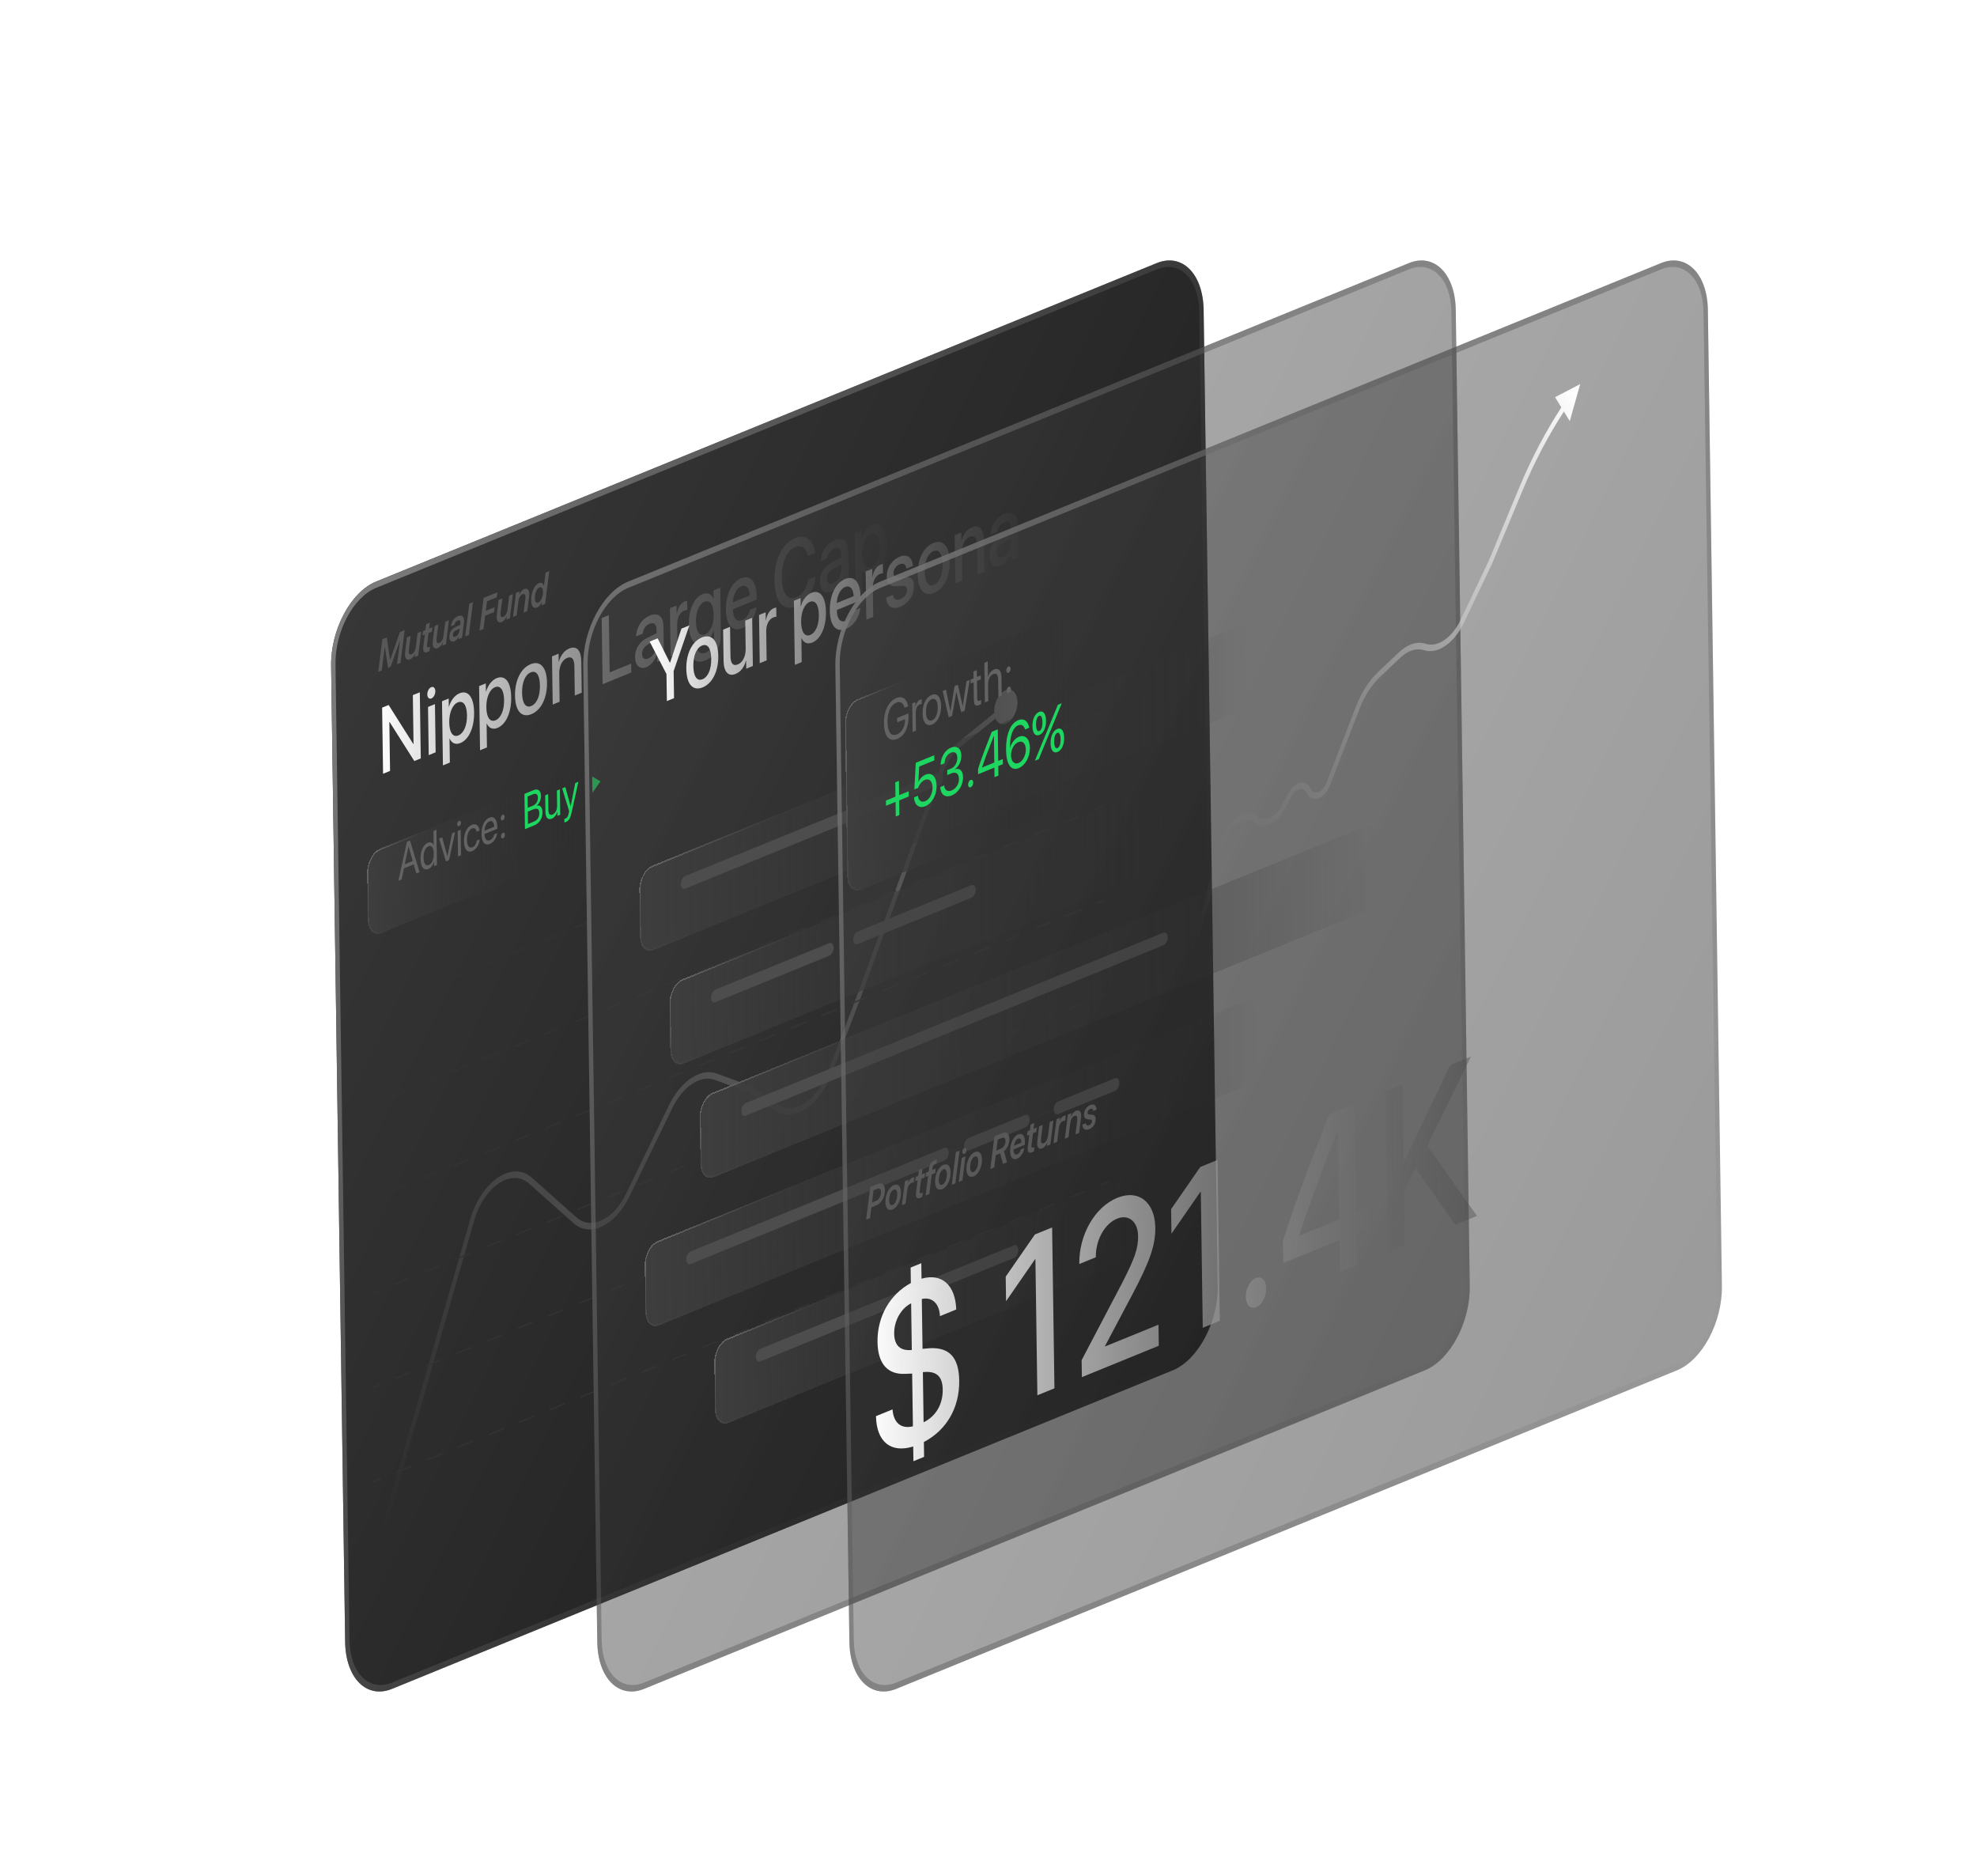 <svg width="312" height="296" viewBox="0 0 312 296" fill="none" xmlns="http://www.w3.org/2000/svg">
<g filter="url(#filter0_i_63_2198)">
<path d="M46.255 99.094C46.172 93.37 49.35 87.406 53.353 85.773L176.554 35.515C180.557 33.882 183.868 37.199 183.951 42.924L186.166 196.917C186.249 202.641 183.071 208.605 179.068 210.238L55.867 260.496C51.864 262.129 48.553 258.812 48.47 253.087L46.255 99.094Z" fill="url(#paint0_linear_63_2198)"/>
</g>
<g filter="url(#filter1_i_63_2198)">
<path fill-rule="evenodd" clip-rule="evenodd" d="M176.569 36.502L53.367 86.76C49.745 88.237 46.87 93.634 46.945 98.813L49.16 252.806C49.235 257.985 52.231 260.986 55.852 259.509L179.054 209.251C182.675 207.773 185.551 202.377 185.476 197.198L183.261 43.205C183.186 38.026 180.19 35.025 176.569 36.502ZM53.353 85.773C49.35 87.406 46.172 93.37 46.255 99.094L48.47 253.087C48.553 258.812 51.864 262.129 55.867 260.496L179.068 210.238C183.071 208.605 186.249 202.641 186.166 196.917L183.951 42.924C183.868 37.199 180.557 33.882 176.554 35.515L53.353 85.773Z" fill="url(#paint1_linear_63_2198)"/>
</g>
<path fill-rule="evenodd" clip-rule="evenodd" d="M156.899 112.511C156.894 112.442 156.891 112.37 156.89 112.297C156.869 110.843 157.676 109.329 158.693 108.914C159.709 108.499 160.55 109.342 160.571 110.796C160.592 112.249 159.785 113.764 158.768 114.179C158.045 114.474 157.411 114.132 157.097 113.387L151.723 117.74C150.416 118.798 149.3 120.461 148.591 122.406L135.733 157.69L131.229 169.482C129.299 174.536 125.236 177.17 122.346 175.241L118.266 172.518C118.045 172.37 117.811 172.25 117.568 172.16L112.849 170.412C110.568 169.567 107.768 171.408 106.098 174.853L99.348 188.774C97.095 193.421 93.116 195.331 90.514 193.015L83.48 186.756C80.709 184.291 76.368 187.246 74.815 192.653L60.767 241.587L60.14 241.407L74.189 192.473C75.935 186.39 80.82 183.066 83.936 185.839L90.97 192.098C93.284 194.157 96.82 192.459 98.823 188.328L105.573 174.407C107.452 170.532 110.601 168.46 113.168 169.411L117.887 171.159C118.161 171.26 118.423 171.395 118.672 171.561L122.752 174.285C125.321 176 128.932 173.658 130.648 169.165L135.15 157.379L148.001 122.114C148.799 119.925 150.054 118.055 151.525 116.864L156.899 112.511Z" fill="url(#paint2_linear_63_2198)"/>
<path d="M137.657 82.828C139.007 82.277 139.918 83.433 139.953 85.84C139.988 88.248 139.125 90.134 137.79 90.679C137.027 90.99 136.413 90.703 136.097 89.98L136.072 89.991L136.126 93.757L135.034 94.203L134.888 84.081L135.945 83.65L135.964 84.959L135.984 84.95C136.285 83.948 136.889 83.141 137.657 82.828ZM137.463 89.481C138.327 89.129 138.854 87.896 138.831 86.298C138.808 84.707 138.252 83.909 137.388 84.261C136.554 84.602 136.008 85.872 136.03 87.441C136.053 89.024 136.624 89.824 137.463 89.481Z" fill="url(#paint3_linear_63_2198)"/>
<path d="M131.473 92.012C132.236 91.701 132.822 90.706 132.808 89.715L132.799 89.115L131.491 89.765C130.84 90.096 130.477 90.659 130.486 91.309C130.496 91.975 130.886 92.251 131.473 92.012ZM131.187 93.372C130.146 93.797 129.405 93.169 129.385 91.802C129.366 90.472 130.067 89.364 131.329 88.747L132.783 88.031L132.775 87.445C132.763 86.599 132.356 86.256 131.689 86.528C131.057 86.786 130.669 87.38 130.583 88.099L129.551 88.52C129.592 87.121 130.397 85.775 131.711 85.239C133 84.713 133.838 85.353 133.86 86.879L133.935 92.12L132.889 92.547L132.871 91.296L132.846 91.307C132.55 92.278 131.885 93.088 131.187 93.372Z" fill="url(#paint4_linear_63_2198)"/>
<path d="M125.641 95.678C123.594 96.514 122.27 94.974 122.222 91.648C122.174 88.344 123.449 85.73 125.486 84.899C127.139 84.224 128.409 85.168 128.632 87.266L127.51 87.724C127.288 86.469 126.497 85.912 125.506 86.316C124.182 86.856 123.345 88.761 123.38 91.176C123.415 93.612 124.286 94.806 125.626 94.259C126.642 93.845 127.354 92.805 127.563 91.454L128.691 90.995C128.444 93.263 127.319 94.994 125.641 95.678Z" fill="url(#paint5_linear_63_2198)"/>
<path d="M116.988 92.511C116.224 92.822 115.701 93.872 115.662 95.044L118.321 93.96C118.279 92.806 117.751 92.199 116.988 92.511ZM118.348 96.232L119.384 95.809C119.253 97.259 118.347 98.625 117.129 99.122C115.567 99.759 114.6 98.634 114.565 96.233C114.531 93.847 115.468 91.865 116.97 91.252C118.446 90.65 119.387 91.764 119.42 94.071L119.428 94.606L115.672 96.138L115.674 96.232C115.693 97.555 116.261 98.203 117.136 97.846C117.758 97.593 118.211 96.957 118.348 96.232Z" fill="url(#paint6_linear_63_2198)"/>
<path d="M111.252 100.102C112.106 99.754 112.653 98.534 112.63 96.965C112.608 95.403 112.032 94.606 111.178 94.954C110.338 95.297 109.807 96.524 109.83 98.108C109.853 99.698 110.412 100.444 111.252 100.102ZM111.321 104.226C110.067 104.738 109.124 104.163 108.968 102.903L110.065 102.455C110.231 103.027 110.722 103.249 111.344 102.995C112.198 102.647 112.694 101.746 112.679 100.705L112.661 99.454L112.641 99.463C112.354 100.408 111.735 101.206 110.977 101.516C109.642 102.06 108.746 100.928 108.712 98.556C108.678 96.163 109.526 94.305 110.891 93.748C111.644 93.44 112.268 93.731 112.605 94.481L112.625 94.473L112.606 93.171L113.668 92.739L113.775 100.207C113.801 102.022 112.838 103.608 111.321 104.226Z" fill="url(#paint7_linear_63_2198)"/>
<path d="M105.838 103.582L105.728 95.976L106.77 95.552L106.788 96.846L106.814 96.835C106.978 95.874 107.445 95.152 108.072 94.897C108.229 94.833 108.366 94.813 108.447 94.802L108.468 96.255C108.381 96.24 108.189 96.282 107.976 96.368C107.274 96.655 106.849 97.505 106.864 98.582L106.93 103.137L105.838 103.582Z" fill="url(#paint8_linear_63_2198)"/>
<path d="M102.313 103.908C103.076 103.596 103.662 102.601 103.647 101.611L103.639 101.011L102.331 101.66C101.68 101.991 101.317 102.554 101.326 103.205C101.336 103.87 101.726 104.147 102.313 103.908ZM102.027 105.268C100.986 105.693 100.244 105.064 100.225 103.698C100.206 102.367 100.907 101.26 102.169 100.643L103.623 99.926L103.615 99.341C103.603 98.495 103.196 98.151 102.529 98.424C101.897 98.681 101.509 99.276 101.422 99.995L100.391 100.415C100.432 99.017 101.236 97.671 102.551 97.135C103.84 96.609 104.678 97.249 104.7 98.774L104.775 104.016L103.729 104.443L103.711 103.192L103.686 103.202C103.389 104.174 102.725 104.983 102.027 105.268Z" fill="url(#paint9_linear_63_2198)"/>
<path d="M99.612 104.713L99.633 106.115L95.103 107.963L94.953 97.53L96.085 97.068L96.215 106.099L99.612 104.713Z" fill="url(#paint10_linear_63_2198)"/>
<path d="M87.225 111.176L87.115 103.57L88.156 103.145L88.175 104.417L88.2 104.407C88.476 103.422 89.034 102.656 89.853 102.322C91.026 101.843 91.714 102.639 91.739 104.382L91.81 109.305L90.713 109.753L90.646 105.133C90.63 103.99 90.247 103.514 89.488 103.823C88.72 104.137 88.236 105.12 88.253 106.298L88.317 110.73L87.225 111.176Z" fill="url(#paint11_linear_63_2198)"/>
<path d="M83.859 112.694C82.337 113.315 81.315 112.226 81.279 109.775C81.244 107.332 82.229 105.425 83.745 104.806C85.262 104.187 86.289 105.274 86.325 107.717C86.36 110.168 85.38 112.073 83.859 112.694ZM83.84 111.407C84.7 111.056 85.237 109.863 85.212 108.171C85.188 106.486 84.618 105.744 83.764 106.093C82.909 106.441 82.367 107.637 82.391 109.322C82.416 111.013 82.986 111.755 83.84 111.407Z" fill="url(#paint12_linear_63_2198)"/>
<path d="M78.38 107.011C79.729 106.46 80.641 107.615 80.676 110.023C80.71 112.43 79.847 114.317 78.513 114.861C77.75 115.173 77.135 114.885 76.82 114.163L76.794 114.173L76.849 117.94L75.757 118.386L75.611 108.264L76.668 107.833L76.686 109.141L76.707 109.133C77.008 108.13 77.611 107.324 78.38 107.011ZM78.186 113.664C79.05 113.311 79.576 112.079 79.553 110.481C79.53 108.89 78.975 108.091 78.11 108.444C77.276 108.784 76.73 110.054 76.753 111.623C76.775 113.207 77.346 114.006 78.186 113.664Z" fill="url(#paint13_linear_63_2198)"/>
<path d="M72.524 109.398C73.874 108.848 74.785 110.003 74.82 112.411C74.855 114.818 73.992 116.705 72.657 117.249C71.894 117.56 71.28 117.273 70.964 116.551L70.939 116.561L70.993 120.328L69.901 120.773L69.756 110.651L70.812 110.22L70.831 111.529L70.851 111.521C71.152 110.518 71.756 109.712 72.524 109.398ZM72.33 116.052C73.195 115.699 73.721 114.466 73.698 112.868C73.675 111.278 73.119 110.479 72.255 110.832C71.421 111.172 70.875 112.442 70.897 114.011C70.92 115.594 71.491 116.394 72.33 116.052Z" fill="url(#paint14_linear_63_2198)"/>
<path d="M67.659 119.158L67.549 111.552L68.641 111.106L68.751 118.712L67.659 119.158ZM68.079 110.216C67.731 110.358 67.442 110.076 67.435 109.584C67.428 109.085 67.705 108.572 68.054 108.43C68.408 108.285 68.697 108.568 68.704 109.066C68.711 109.558 68.433 110.071 68.079 110.216Z" fill="url(#paint15_linear_63_2198)"/>
<path d="M61.557 121.647L60.455 122.097L60.305 111.664L61.331 111.245L65.223 117.396L65.263 117.379L65.153 109.686L66.255 109.237L66.405 119.67L65.384 120.086L61.492 113.943L61.446 113.962L61.557 121.647Z" fill="url(#paint16_linear_63_2198)"/>
<path d="M84.743 95.863C84.191 96.088 83.836 95.653 83.823 94.752C83.805 93.48 84.334 92.307 85.044 92.017C85.431 91.86 85.74 92.049 85.826 92.442L85.84 92.436L86.109 90.351L86.685 90.116L86.03 95.28L85.46 95.513L85.532 94.934L85.52 94.939C85.362 95.37 85.073 95.728 84.743 95.863ZM84.945 95.085C85.377 94.909 85.701 94.142 85.689 93.329C85.682 92.823 85.462 92.556 85.129 92.692C84.712 92.862 84.397 93.595 84.409 94.415C84.417 94.958 84.62 95.218 84.945 95.085Z" fill="#585858"/>
<path d="M80.955 97.351L81.434 93.551L81.989 93.325L81.916 93.908L81.928 93.903C82.092 93.445 82.382 93.09 82.733 92.947C83.184 92.763 83.52 93.056 83.529 93.667C83.531 93.795 83.521 93.955 83.502 94.119L83.21 96.431L82.635 96.666L82.907 94.501C82.924 94.369 82.93 94.258 82.929 94.173C82.923 93.809 82.734 93.652 82.455 93.766C82.141 93.894 81.887 94.32 81.818 94.854L81.533 97.115L80.955 97.351Z" fill="#585858"/>
<path d="M80.948 93.749L80.469 97.549L79.912 97.776L79.987 97.209L79.973 97.215C79.848 97.592 79.543 98.001 79.17 98.153C78.691 98.349 78.39 98.034 78.382 97.447C78.38 97.302 78.391 97.097 78.41 96.943L78.693 94.669L79.273 94.432L79.003 96.569C78.988 96.684 78.98 96.832 78.981 96.91C78.987 97.308 79.139 97.443 79.433 97.323C79.771 97.185 80.018 96.748 80.087 96.225L80.37 93.985L80.948 93.749Z" fill="#585858"/>
<path d="M76.299 99.251L75.672 99.507L76.326 94.343L78.499 93.457L78.398 94.254L76.856 94.884L76.661 96.389L78.072 95.813L77.976 96.582L76.566 97.157L76.299 99.251Z" fill="#585858"/>
<path d="M73.41 100.429L74.064 95.265L74.644 95.028L73.99 100.192L73.41 100.429Z" fill="#585858"/>
<path d="M71.89 100.463C72.195 100.339 72.455 99.955 72.511 99.538L72.56 99.175L71.976 99.455C71.657 99.601 71.469 99.872 71.473 100.175C71.477 100.452 71.647 100.563 71.89 100.463ZM71.687 101.191C71.26 101.365 70.915 101.092 70.906 100.519C70.896 99.8 71.289 99.216 71.951 98.905L72.632 98.586L72.662 98.357C72.671 98.295 72.67 98.252 72.669 98.204C72.665 97.914 72.505 97.796 72.229 97.909C71.945 98.025 71.774 98.281 71.731 98.587L71.169 98.816C71.242 98.101 71.662 97.465 72.264 97.219C72.839 96.984 73.23 97.256 73.239 97.877C73.24 97.982 73.235 98.099 73.224 98.182L72.916 100.632L72.359 100.859L72.416 100.402L72.407 100.405C72.255 100.766 71.996 101.065 71.687 101.191Z" fill="#585858"/>
<path d="M70.85 97.867L70.371 101.667L69.815 101.894L69.889 101.327L69.875 101.333C69.75 101.71 69.445 102.119 69.073 102.271C68.594 102.467 68.293 102.152 68.284 101.565C68.282 101.42 68.293 101.215 68.312 101.061L68.595 98.787L69.176 98.55L68.905 100.687C68.89 100.802 68.883 100.951 68.884 101.028C68.889 101.426 69.041 101.561 69.336 101.441C69.673 101.304 69.921 100.867 69.989 100.343L70.273 98.103L70.85 97.867Z" fill="#585858"/>
<path d="M67.498 102.879C67.081 103.049 66.794 102.912 66.787 102.406C66.785 102.311 66.791 102.19 66.805 102.055L67.055 100.117L66.682 100.27L66.769 99.572L67.142 99.42L67.257 98.491L67.835 98.255L67.718 99.185L68.239 98.973L68.152 99.67L67.633 99.882L67.407 101.65C67.392 101.752 67.386 101.846 67.387 101.917C67.391 102.159 67.505 102.211 67.706 102.129C67.786 102.097 67.828 102.073 67.875 102.043L67.788 102.72C67.71 102.776 67.602 102.837 67.498 102.879Z" fill="#585858"/>
<path d="M66.479 99.652L66 103.452L65.444 103.679L65.518 103.112L65.504 103.118C65.379 103.495 65.074 103.905 64.701 104.057C64.222 104.252 63.921 103.937 63.913 103.35C63.911 103.205 63.922 103 63.941 102.846L64.224 100.572L64.805 100.336L64.534 102.472C64.519 102.587 64.512 102.736 64.513 102.813C64.518 103.212 64.67 103.347 64.965 103.226C65.302 103.089 65.55 102.652 65.618 102.128L65.901 99.888L66.479 99.652Z" fill="#585858"/>
<path d="M60.243 105.8L59.691 106.025L60.343 100.862L61.034 100.58L61.567 104.119L61.581 104.114L63.105 99.735L63.863 99.426L63.209 104.59L62.654 104.816L63.134 101.064L63.115 101.071L61.663 105.197L61.234 105.372L60.735 102.042L60.718 102.049L60.243 105.8Z" fill="#585858"/>
<g filter="url(#filter2_d_63_2198)">
<path d="M59.945 133.723C59.921 132.088 60.829 130.384 61.973 129.917L95.448 116.261C96.591 115.795 97.538 116.743 97.561 118.378L97.668 125.782C97.691 127.417 96.783 129.121 95.64 129.588L62.165 143.243C61.021 143.71 60.075 142.762 60.051 141.127L59.945 133.723Z" fill="url(#paint17_linear_63_2198)" shape-rendering="crispEdges"/>
</g>
<g filter="url(#filter3_d_63_2198)">
<path fill-rule="evenodd" clip-rule="evenodd" d="M95.451 116.508L61.977 130.164C60.928 130.591 60.096 132.153 60.117 133.653L60.224 141.056C60.246 142.555 61.113 143.424 62.161 142.997L95.636 129.341C96.684 128.913 97.517 127.351 97.495 125.852L97.389 118.449C97.367 116.949 96.5 116.081 95.451 116.508ZM61.973 129.917C60.829 130.384 59.921 132.088 59.945 133.723L60.051 141.127C60.075 142.762 61.021 143.71 62.165 143.243L95.64 129.588C96.783 129.121 97.691 127.417 97.668 125.782L97.561 118.378C97.538 116.743 96.591 115.795 95.448 116.261L61.973 129.917Z" fill="url(#paint18_linear_63_2198)" shape-rendering="crispEdges"/>
</g>
<path d="M79.38 132.286C79.208 132.357 79.07 132.219 79.067 131.972C79.063 131.725 79.195 131.477 79.368 131.407C79.54 131.337 79.678 131.474 79.681 131.721C79.685 131.968 79.553 132.216 79.38 132.286ZM79.34 129.448C79.167 129.519 79.029 129.381 79.026 129.134C79.022 128.887 79.154 128.639 79.327 128.569C79.499 128.499 79.637 128.636 79.641 128.883C79.644 129.13 79.512 129.378 79.34 129.448Z" fill="#636363"/>
<path d="M77.227 129.609C76.788 129.788 76.487 130.395 76.467 131.074L77.99 130.453C77.97 129.786 77.669 129.428 77.227 129.609ZM77.997 131.657L78.458 131.469C78.387 132.203 77.92 132.914 77.308 133.163C76.505 133.491 76.005 132.892 75.987 131.631C75.969 130.385 76.453 129.339 77.227 129.023C77.984 128.714 78.462 129.31 78.48 130.525L78.483 130.779L76.472 131.6L76.473 131.638C76.484 132.406 76.806 132.782 77.311 132.577C77.666 132.431 77.924 132.066 77.997 131.657Z" fill="#636363"/>
<path d="M75.674 131.047L75.216 131.234C75.142 130.826 74.9 130.564 74.487 130.732C74.002 130.93 73.681 131.639 73.695 132.549C73.708 133.482 74.05 133.897 74.535 133.699C74.918 133.543 75.165 133.151 75.239 132.636L75.7 132.448C75.639 133.276 75.178 134.031 74.541 134.29C73.765 134.607 73.236 134.035 73.217 132.743C73.199 131.479 73.703 130.459 74.476 130.143C75.177 129.857 75.605 130.35 75.674 131.047Z" fill="#636363"/>
<path d="M72.284 135.142L72.227 131.132L72.696 130.941L72.754 134.951L72.284 135.142ZM72.452 130.362C72.293 130.426 72.158 130.291 72.154 130.064C72.151 129.833 72.281 129.594 72.44 129.529C72.601 129.463 72.736 129.594 72.74 129.825C72.743 130.053 72.613 130.296 72.452 130.362Z" fill="#636363"/>
<path d="M71.832 131.293L70.859 135.723L70.379 135.919L69.289 132.33L69.782 132.129L70.604 135.11L70.615 135.106L71.344 131.492L71.832 131.293Z" fill="#636363"/>
<path d="M67.593 137.125C66.879 137.416 66.382 136.797 66.364 135.54C66.346 134.282 66.817 133.268 67.523 132.98C67.925 132.816 68.252 132.966 68.426 133.337L68.436 133.333L68.405 131.127L68.874 130.936L68.954 136.5L68.506 136.682L68.496 136.004L68.489 136.007C68.314 136.543 67.998 136.96 67.593 137.125ZM67.631 133.529C67.135 133.732 66.831 134.438 66.844 135.344C66.857 136.254 67.178 136.701 67.674 136.498C68.156 136.302 68.472 135.583 68.459 134.685C68.446 133.79 68.114 133.332 67.631 133.529Z" fill="#636363"/>
<path d="M65.704 137.827L65.29 136.394L63.743 137.025L63.375 138.777L62.865 138.985L64.219 132.836L64.699 132.64L66.214 137.619L65.704 137.827ZM64.463 133.586L63.877 136.377L65.139 135.862L64.48 133.579L64.463 133.586Z" fill="#636363"/>
<path d="M89.276 129.721C89.22 129.744 89.125 129.775 89.074 129.78L89.066 129.217C89.117 129.212 89.19 129.186 89.249 129.162C89.511 129.055 89.654 128.815 89.755 128.304L89.816 127.996L88.722 124.404L89.224 124.2L90.049 127.222L90.057 127.219L90.785 123.563L91.278 123.362L90.237 128.103C90.011 129.138 89.783 129.514 89.276 129.721Z" fill="#1ED760"/>
<path d="M88.355 124.553L88.413 128.564L87.968 128.745L87.959 128.093L87.948 128.098C87.787 128.629 87.5 129.006 87.068 129.182C86.456 129.431 86.09 129.011 86.076 128.101L86.039 125.498L86.508 125.307L86.544 127.79C86.553 128.442 86.771 128.706 87.205 128.529C87.661 128.343 87.93 127.783 87.92 127.101L87.886 124.745L88.355 124.553Z" fill="#1ED760"/>
<path d="M84.315 130.235L82.846 130.835L82.766 125.271L84.24 124.669C84.906 124.397 85.365 124.769 85.377 125.602C85.385 126.18 85.096 126.841 84.723 127.09L84.723 127.121C85.253 127.002 85.6 127.395 85.611 128.136C85.625 129.115 85.143 129.898 84.315 130.235ZM83.26 125.686L83.285 127.471L84.013 127.174C84.588 126.94 84.896 126.484 84.887 125.883C84.879 125.331 84.611 125.135 84.139 125.327L83.26 125.686ZM83.322 130.024L84.233 129.652C84.819 129.413 85.121 128.949 85.112 128.305C85.103 127.661 84.78 127.463 84.159 127.716L83.294 128.069L83.322 130.024Z" fill="#1ED760"/>
<path fill-rule="evenodd" clip-rule="evenodd" d="M60.164 233.424L58.957 233.917L58.953 233.67L60.161 233.177L60.164 233.424ZM64.996 231.453L62.58 232.439L62.577 232.192L64.992 231.206L64.996 231.453ZM69.827 229.482L67.412 230.468L67.408 230.221L69.824 229.235L69.827 229.482ZM74.659 227.511L72.243 228.497L72.24 228.25L74.655 227.264L74.659 227.511ZM79.49 225.54L77.075 226.526L77.071 226.279L79.487 225.294L79.49 225.54ZM84.322 223.569L81.906 224.555L81.903 224.308L84.318 223.323L84.322 223.569ZM89.153 221.599L86.737 222.584L86.734 222.337L89.15 221.352L89.153 221.599ZM93.985 219.628L91.569 220.613L91.565 220.366L93.981 219.381L93.985 219.628ZM98.816 217.657L96.4 218.642L96.397 218.395L98.812 217.41L98.816 217.657ZM103.648 215.686L101.232 216.671L101.228 216.425L103.644 215.439L103.648 215.686ZM108.479 213.715L106.063 214.7L106.06 214.454L108.475 213.468L108.479 213.715ZM113.31 211.744L110.895 212.729L110.891 212.483L113.307 211.497L113.31 211.744ZM118.142 209.773L115.726 210.759L115.723 210.512L118.138 209.526L118.142 209.773ZM122.973 207.802L120.558 208.788L120.554 208.541L122.97 207.555L122.973 207.802ZM127.805 205.831L125.389 206.817L125.385 206.57L127.801 205.585L127.805 205.831ZM132.636 203.86L130.22 204.846L130.217 204.599L132.633 203.614L132.636 203.86ZM137.468 201.89L135.052 202.875L135.048 202.628L137.464 201.643L137.468 201.89ZM142.299 199.919L139.883 200.904L139.88 200.657L142.296 199.672L142.299 199.919ZM147.131 197.948L144.715 198.933L144.711 198.686L147.127 197.701L147.131 197.948ZM151.962 195.977L149.546 196.962L149.543 196.715L151.958 195.73L151.962 195.977ZM156.793 194.006L154.378 194.991L154.374 194.745L156.79 193.759L156.793 194.006ZM161.625 192.035L159.209 193.02L159.206 192.774L161.621 191.788L161.625 192.035ZM166.456 190.064L164.041 191.05L164.037 190.803L166.453 189.817L166.456 190.064ZM171.288 188.093L168.872 189.079L168.868 188.832L171.284 187.846L171.288 188.093ZM174.911 186.615L173.703 187.108L173.7 186.861L174.908 186.368L174.911 186.615Z" fill="#323232"/>
<path fill-rule="evenodd" clip-rule="evenodd" d="M59.95 218.617L58.742 219.11L58.738 218.863L59.946 218.371L59.95 218.617ZM64.781 216.646L62.365 217.632L62.362 217.385L64.778 216.4L64.781 216.646ZM69.613 214.676L67.197 215.661L67.193 215.414L69.609 214.429L69.613 214.676ZM74.444 212.705L72.028 213.69L72.025 213.443L74.441 212.458L74.444 212.705ZM79.275 210.734L76.86 211.719L76.856 211.472L79.272 210.487L79.275 210.734ZM84.107 208.763L81.691 209.748L81.688 209.501L84.103 208.516L84.107 208.763ZM88.938 206.792L86.523 207.777L86.519 207.531L88.935 206.545L88.938 206.792ZM93.77 204.821L91.354 205.806L91.35 205.56L93.766 204.574L93.77 204.821ZM98.601 202.85L96.186 203.836L96.182 203.589L98.598 202.603L98.601 202.85ZM103.433 200.879L101.017 201.865L101.013 201.618L103.429 200.632L103.433 200.879ZM108.264 198.908L105.848 199.894L105.845 199.647L108.261 198.662L108.264 198.908ZM113.096 196.937L110.68 197.923L110.676 197.676L113.092 196.691L113.096 196.937ZM117.927 194.966L115.511 195.952L115.508 195.705L117.923 194.72L117.927 194.966ZM122.758 192.996L120.343 193.981L120.339 193.734L122.755 192.749L122.758 192.996ZM127.59 191.025L125.174 192.01L125.171 191.763L127.586 190.778L127.59 191.025ZM132.421 189.054L130.006 190.039L130.002 189.792L132.418 188.807L132.421 189.054ZM137.253 187.083L134.837 188.068L134.834 187.822L137.249 186.836L137.253 187.083ZM142.084 185.112L139.669 186.097L139.665 185.851L142.081 184.865L142.084 185.112ZM146.916 183.141L144.5 184.127L144.496 183.88L146.912 182.894L146.916 183.141ZM151.747 181.17L149.331 182.156L149.328 181.909L151.744 180.923L151.747 181.17ZM156.579 179.199L154.163 180.185L154.159 179.938L156.575 178.952L156.579 179.199ZM161.41 177.228L158.994 178.214L158.991 177.967L161.406 176.982L161.41 177.228ZM166.241 175.257L163.826 176.243L163.822 175.996L166.238 175.011L166.241 175.257ZM171.073 173.287L168.657 174.272L168.654 174.025L171.069 173.04L171.073 173.287ZM174.696 171.808L173.489 172.301L173.485 172.054L174.693 171.562L174.696 171.808Z" fill="#323232"/>
<path fill-rule="evenodd" clip-rule="evenodd" d="M59.739 203.81L58.531 204.302L58.527 204.056L59.735 203.563L59.739 203.81ZM64.57 201.839L62.154 202.824L62.151 202.577L64.567 201.592L64.57 201.839ZM69.402 199.868L66.986 200.853L66.982 200.607L69.398 199.621L69.402 199.868ZM74.233 197.897L71.817 198.882L71.814 198.636L74.23 197.65L74.233 197.897ZM79.064 195.926L76.649 196.912L76.645 196.665L79.061 195.679L79.064 195.926ZM83.896 193.955L81.48 194.941L81.477 194.694L83.892 193.708L83.896 193.955ZM88.727 191.984L86.312 192.97L86.308 192.723L88.724 191.738L88.727 191.984ZM93.559 190.013L91.143 190.999L91.14 190.752L93.555 189.767L93.559 190.013ZM98.39 188.042L95.975 189.028L95.971 188.781L98.387 187.796L98.39 188.042ZM103.222 186.072L100.806 187.057L100.802 186.81L103.218 185.825L103.222 186.072ZM108.053 184.101L105.637 185.086L105.634 184.839L108.05 183.854L108.053 184.101ZM112.885 182.13L110.469 183.115L110.465 182.868L112.881 181.883L112.885 182.13ZM117.716 180.159L115.3 181.144L115.297 180.898L117.713 179.912L117.716 180.159ZM122.548 178.188L120.132 179.173L120.128 178.927L122.544 177.941L122.548 178.188ZM127.379 176.217L124.963 177.203L124.96 176.956L127.375 175.97L127.379 176.217ZM132.21 174.246L129.795 175.232L129.791 174.985L132.207 173.999L132.21 174.246ZM137.042 172.275L134.626 173.261L134.623 173.014L137.038 172.028L137.042 172.275ZM141.873 170.304L139.458 171.29L139.454 171.043L141.87 170.058L141.873 170.304ZM146.705 168.333L144.289 169.319L144.285 169.072L146.701 168.087L146.705 168.333ZM151.536 166.363L149.12 167.348L149.117 167.101L151.533 166.116L151.536 166.363ZM156.368 164.392L153.952 165.377L153.948 165.13L156.364 164.145L156.368 164.392ZM161.199 162.421L158.783 163.406L158.78 163.159L161.196 162.174L161.199 162.421ZM166.031 160.45L163.615 161.435L163.611 161.188L166.027 160.203L166.031 160.45ZM170.862 158.479L168.446 159.464L168.443 159.218L170.858 158.232L170.862 158.479ZM174.486 157.001L173.278 157.493L173.274 157.247L174.482 156.754L174.486 157.001Z" fill="#323232"/>
<path fill-rule="evenodd" clip-rule="evenodd" d="M59.524 189.002L58.316 189.494L58.313 189.248L59.521 188.755L59.524 189.002ZM64.356 187.031L61.94 188.016L61.936 187.769L64.352 186.784L64.356 187.031ZM69.187 185.06L66.771 186.045L66.768 185.798L69.183 184.813L69.187 185.06ZM74.019 183.089L71.603 184.074L71.599 183.828L74.015 182.842L74.019 183.089ZM78.85 181.118L76.434 182.103L76.431 181.857L78.846 180.871L78.85 181.118ZM83.681 179.147L81.266 180.133L81.262 179.886L83.678 178.9L83.681 179.147ZM88.513 177.176L86.097 178.162L86.094 177.915L88.509 176.929L88.513 177.176ZM93.344 175.205L90.928 176.191L90.925 175.944L93.341 174.958L93.344 175.205ZM98.176 173.234L95.76 174.22L95.756 173.973L98.172 172.988L98.176 173.234ZM103.007 171.263L100.591 172.249L100.588 172.002L103.004 171.017L103.007 171.263ZM107.839 169.293L105.423 170.278L105.419 170.031L107.835 169.046L107.839 169.293ZM112.67 167.322L110.254 168.307L110.251 168.06L112.666 167.075L112.67 167.322ZM117.501 165.351L115.086 166.336L115.082 166.089L117.498 165.104L117.501 165.351ZM122.333 163.38L119.917 164.365L119.914 164.119L122.329 163.133L122.333 163.38ZM127.164 161.409L124.749 162.394L124.745 162.148L127.161 161.162L127.164 161.409ZM131.996 159.438L129.58 160.424L129.577 160.177L131.992 159.191L131.996 159.438ZM136.827 157.467L134.412 158.453L134.408 158.206L136.824 157.22L136.827 157.467ZM141.659 155.496L139.243 156.482L139.239 156.235L141.655 155.249L141.659 155.496ZM146.49 153.525L144.074 154.511L144.071 154.264L146.487 153.279L146.49 153.525ZM151.322 151.554L148.906 152.54L148.902 152.293L151.318 151.308L151.322 151.554ZM156.153 149.584L153.737 150.569L153.734 150.322L156.149 149.337L156.153 149.584ZM160.984 147.613L158.569 148.598L158.565 148.351L160.981 147.366L160.984 147.613ZM165.816 145.642L163.4 146.627L163.397 146.38L165.812 145.395L165.816 145.642ZM170.647 143.671L168.232 144.656L168.228 144.409L170.644 143.424L170.647 143.671ZM174.271 142.193L173.063 142.685L173.06 142.439L174.267 141.946L174.271 142.193Z" fill="#323232"/>
<path fill-rule="evenodd" clip-rule="evenodd" d="M59.313 174.195L58.105 174.688L58.102 174.441L59.309 173.949L59.313 174.195ZM64.144 172.225L61.729 173.21L61.725 172.963L64.141 171.978L64.144 172.225ZM68.976 170.254L66.56 171.239L66.557 170.992L68.972 170.007L68.976 170.254ZM73.807 168.283L71.392 169.268L71.388 169.021L73.804 168.036L73.807 168.283ZM78.639 166.312L76.223 167.297L76.219 167.051L78.635 166.065L78.639 166.312ZM83.47 164.341L81.055 165.326L81.051 165.08L83.467 164.094L83.47 164.341ZM88.302 162.37L85.886 163.355L85.882 163.109L88.298 162.123L88.302 162.37ZM93.133 160.399L90.717 161.385L90.714 161.138L93.129 160.152L93.133 160.399ZM97.965 158.428L95.549 159.414L95.545 159.167L97.961 158.181L97.965 158.428ZM102.796 156.457L100.38 157.443L100.377 157.196L102.792 156.211L102.796 156.457ZM107.627 154.486L105.212 155.472L105.208 155.225L107.624 154.24L107.627 154.486ZM112.459 152.516L110.043 153.501L110.04 153.254L112.455 152.269L112.459 152.516ZM117.29 150.545L114.875 151.53L114.871 151.283L117.287 150.298L117.29 150.545ZM122.122 148.574L119.706 149.559L119.702 149.312L122.118 148.327L122.122 148.574ZM126.953 146.603L124.537 147.588L124.534 147.341L126.95 146.356L126.953 146.603ZM131.785 144.632L129.369 145.617L129.365 145.371L131.781 144.385L131.785 144.632ZM136.616 142.661L134.2 143.646L134.197 143.4L136.613 142.414L136.616 142.661ZM141.448 140.69L139.032 141.676L139.028 141.429L141.444 140.443L141.448 140.69ZM146.279 138.719L143.863 139.705L143.86 139.458L146.275 138.472L146.279 138.719ZM151.11 136.748L148.695 137.734L148.691 137.487L151.107 136.501L151.11 136.748ZM155.942 134.777L153.526 135.763L153.523 135.516L155.938 134.531L155.942 134.777ZM160.773 132.806L158.358 133.792L158.354 133.545L160.77 132.56L160.773 132.806ZM165.605 130.836L163.189 131.821L163.185 131.574L165.601 130.589L165.605 130.836ZM170.436 128.865L168.02 129.85L168.017 129.603L170.433 128.618L170.436 128.865ZM174.06 127.386L172.852 127.879L172.848 127.632L174.056 127.14L174.06 127.386Z" fill="#323232"/>
<path fill-rule="evenodd" clip-rule="evenodd" d="M59.098 159.389L57.89 159.882L57.887 159.635L59.095 159.142L59.098 159.389ZM63.93 157.418L61.514 158.403L61.51 158.157L63.926 157.171L63.93 157.418ZM68.761 155.447L66.345 156.432L66.342 156.186L68.757 155.2L68.761 155.447ZM73.593 153.476L71.177 154.462L71.173 154.215L73.589 153.229L73.593 153.476ZM78.424 151.505L76.008 152.491L76.005 152.244L78.42 151.258L78.424 151.505ZM83.255 149.534L80.84 150.52L80.836 150.273L83.252 149.288L83.255 149.534ZM88.087 147.563L85.671 148.549L85.668 148.302L88.083 147.317L88.087 147.563ZM92.918 145.592L90.502 146.578L90.499 146.331L92.915 145.346L92.918 145.592ZM97.75 143.622L95.334 144.607L95.33 144.36L97.746 143.375L97.75 143.622ZM102.581 141.651L100.165 142.636L100.162 142.389L102.578 141.404L102.581 141.651ZM107.413 139.68L104.997 140.665L104.993 140.418L107.409 139.433L107.413 139.68ZM112.244 137.709L109.828 138.694L109.825 138.448L112.24 137.462L112.244 137.709ZM117.075 135.738L114.66 136.723L114.656 136.477L117.072 135.491L117.075 135.738ZM121.907 133.767L119.491 134.753L119.488 134.506L121.903 133.52L121.907 133.767ZM126.738 131.796L124.323 132.782L124.319 132.535L126.735 131.549L126.738 131.796ZM131.57 129.825L129.154 130.811L129.151 130.564L131.566 129.578L131.57 129.825ZM136.401 127.854L133.985 128.84L133.982 128.593L136.398 127.608L136.401 127.854ZM141.233 125.883L138.817 126.869L138.813 126.622L141.229 125.637L141.233 125.883ZM146.064 123.913L143.648 124.898L143.645 124.651L146.061 123.666L146.064 123.913ZM150.896 121.942L148.48 122.927L148.476 122.68L150.892 121.695L150.896 121.942ZM155.727 119.971L153.311 120.956L153.308 120.709L155.723 119.724L155.727 119.971ZM160.558 118L158.143 118.985L158.139 118.739L160.555 117.753L160.558 118ZM165.39 116.029L162.974 117.014L162.971 116.768L165.386 115.782L165.39 116.029ZM170.221 114.058L167.806 115.043L167.802 114.797L170.218 113.811L170.221 114.058ZM173.845 112.58L172.637 113.073L172.633 112.826L173.841 112.333L173.845 112.58Z" fill="#323232"/>
<path d="M94.768 123.29L93.493 125.1L93.456 122.536L94.768 123.29Z" fill="#1ED760"/>
<g filter="url(#filter4_bi_63_2198)">
<path d="M86.044 99.094C85.961 93.37 89.139 87.406 93.142 85.773L216.344 35.515C220.346 33.882 223.657 37.199 223.74 42.924L225.955 196.917C226.038 202.641 222.86 208.605 218.857 210.238L95.656 260.496C91.653 262.129 88.342 258.812 88.259 253.087L86.044 99.094Z" fill="url(#paint19_linear_63_2198)"/>
</g>
<g filter="url(#filter5_bi_63_2198)">
<path fill-rule="evenodd" clip-rule="evenodd" d="M216.358 36.502L93.156 86.76C89.535 88.237 86.659 93.634 86.734 98.813L88.95 252.806C89.024 257.985 92.02 260.986 95.641 259.509L218.843 209.251C222.464 207.773 225.34 202.377 225.265 197.198L223.05 43.205C222.975 38.026 219.979 35.025 216.358 36.502ZM93.142 85.773C89.139 87.406 85.961 93.37 86.044 99.094L88.259 253.087C88.342 258.812 91.653 262.129 95.656 260.496L218.857 210.238C222.86 208.605 226.038 202.641 225.955 196.917L223.74 42.924C223.657 37.199 220.346 33.882 216.344 35.515L93.142 85.773Z" fill="url(#paint20_linear_63_2198)" fill-opacity="0.8"/>
</g>
<path d="M158.258 87.886C159.021 87.575 159.607 86.58 159.593 85.589L159.584 84.989L158.276 85.639C157.625 85.97 157.262 86.533 157.272 87.183C157.281 87.849 157.672 88.126 158.258 87.886ZM157.972 89.246C156.931 89.671 156.19 89.043 156.17 87.676C156.151 86.346 156.852 85.238 158.114 84.621L159.569 83.905L159.56 83.319C159.548 82.473 159.141 82.13 158.474 82.402C157.842 82.66 157.454 83.254 157.368 83.973L156.336 84.394C156.377 82.996 157.182 81.649 158.496 81.113C159.785 80.587 160.623 81.227 160.645 82.753L160.721 87.994L159.674 88.421L159.656 87.171L159.631 87.181C159.335 88.153 158.67 88.962 157.972 89.246Z" fill="url(#paint21_linear_63_2198)"/>
<path d="M150.775 92.052L150.666 84.447L151.707 84.022L151.726 85.294L151.751 85.284C152.027 84.299 152.585 83.533 153.404 83.199C154.577 82.72 155.265 83.516 155.29 85.258L155.36 90.182L154.263 90.63L154.197 86.01C154.181 84.867 153.797 84.391 153.039 84.7C152.271 85.014 151.787 85.997 151.804 87.175L151.867 91.607L150.775 92.052Z" fill="url(#paint22_linear_63_2198)"/>
<path d="M147.409 93.571C145.888 94.192 144.865 93.103 144.83 90.652C144.795 88.209 145.779 86.302 147.296 85.683C148.813 85.064 149.84 86.15 149.875 88.594C149.911 91.045 148.931 92.95 147.409 93.571ZM147.391 92.284C148.25 91.933 148.787 90.74 148.763 89.048C148.739 87.363 148.169 86.621 147.315 86.97C146.46 87.318 145.918 88.514 145.942 90.199C145.967 91.89 146.537 92.632 147.391 92.284Z" fill="url(#paint23_linear_63_2198)"/>
<path d="M139.943 90.987C139.923 89.628 140.749 88.353 141.993 87.846C143.176 87.363 144.018 87.972 144.073 89.31L143.047 89.728C142.986 89.062 142.591 88.794 141.979 89.044C141.388 89.285 141 89.858 141.008 90.458C141.015 90.928 141.282 91.139 141.836 91.109L142.735 91.041C143.812 90.972 144.225 91.386 144.241 92.506C144.261 93.895 143.37 95.218 142.066 95.75C140.807 96.264 139.959 95.671 139.853 94.311L140.935 93.87C141.032 94.565 141.432 94.809 142.099 94.537C142.756 94.268 143.155 93.713 143.146 93.099C143.139 92.614 142.933 92.429 142.374 92.454L141.419 92.509C140.454 92.568 139.958 92.05 139.943 90.987Z" fill="url(#paint24_linear_63_2198)"/>
<path d="M136.721 97.784L136.611 90.179L137.653 89.754L137.671 91.048L137.696 91.038C137.861 90.076 138.328 89.355 138.955 89.099C139.112 89.035 139.249 89.015 139.33 89.004L139.351 90.457C139.264 90.442 139.072 90.484 138.859 90.57C138.157 90.857 137.731 91.707 137.747 92.784L137.813 97.339L136.721 97.784Z" fill="url(#paint25_linear_63_2198)"/>
<path d="M133.382 92.624C132.619 92.935 132.095 93.985 132.056 95.157L134.715 94.073C134.673 92.919 134.146 92.312 133.382 92.624ZM134.743 96.345L135.779 95.922C135.647 97.372 134.742 98.738 133.523 99.235C131.961 99.872 130.994 98.747 130.96 96.347C130.925 93.961 131.863 91.978 133.364 91.366C134.84 90.764 135.782 91.878 135.815 94.184L135.823 94.719L132.067 96.251L132.068 96.345C132.087 97.668 132.656 98.316 133.53 97.96C134.152 97.706 134.606 97.07 134.743 96.345Z" fill="url(#paint26_linear_63_2198)"/>
<path d="M128.055 93.545C129.405 92.994 130.317 94.15 130.351 96.557C130.386 98.965 129.523 100.851 128.189 101.395C127.425 101.707 126.811 101.419 126.496 100.697L126.47 100.707L126.524 104.474L125.433 104.92L125.287 94.798L126.343 94.367L126.362 95.675L126.383 95.667C126.683 94.664 127.287 93.858 128.055 93.545ZM127.861 100.198C128.726 99.846 129.252 98.613 129.229 97.015C129.206 95.424 128.651 94.626 127.786 94.978C126.952 95.318 126.406 96.588 126.429 98.157C126.451 99.741 127.022 100.541 127.861 100.198Z" fill="url(#paint27_linear_63_2198)"/>
<path d="M119.896 104.648L119.787 97.042L120.828 96.617L120.847 97.911L120.872 97.901C121.036 96.939 121.504 96.218 122.131 95.962C122.287 95.898 122.425 95.879 122.506 95.867L122.527 97.321C122.44 97.305 122.247 97.347 122.035 97.434C121.332 97.721 120.907 98.57 120.923 99.647L120.988 104.202L119.896 104.648Z" fill="url(#paint28_linear_63_2198)"/>
<path d="M118.706 97.484L118.816 105.09L117.769 105.517L117.751 104.23L117.725 104.24C117.445 105.271 116.912 106.005 116.098 106.337C114.94 106.809 114.217 106.021 114.192 104.278L114.121 99.355L115.213 98.909L115.279 103.529C115.296 104.686 115.689 105.151 116.443 104.844C117.231 104.522 117.695 103.547 117.678 102.362L117.614 97.93L118.706 97.484Z" fill="url(#paint29_linear_63_2198)"/>
<path d="M110.89 108.467C109.368 109.088 108.346 108 108.311 105.549C108.275 103.105 109.26 101.198 110.776 100.579C112.293 99.961 113.321 101.047 113.356 103.491C113.391 105.942 112.412 107.847 110.89 108.467ZM110.871 107.18C111.731 106.83 112.268 105.636 112.244 103.944C112.219 102.26 111.649 101.518 110.795 101.866C109.941 102.215 109.399 103.41 109.423 105.095C109.447 106.787 110.017 107.529 110.871 107.18Z" fill="url(#paint30_linear_63_2198)"/>
<path d="M106.374 110.165L105.242 110.626L105.18 106.354L102.523 101.241L103.787 100.726L105.714 104.572L105.749 104.558L107.543 99.194L108.797 98.682L106.312 105.892L106.374 110.165Z" fill="url(#paint31_linear_63_2198)"/>
<g filter="url(#filter6_d_63_2198)">
<path d="M102.894 136.405C102.871 134.769 103.779 133.065 104.922 132.599L197.41 94.87C198.553 94.403 199.499 95.351 199.523 96.987L199.63 104.39C199.653 106.026 198.745 107.73 197.602 108.196L105.114 145.925C103.97 146.391 103.024 145.444 103.001 143.808L102.894 136.405Z" fill="url(#paint32_linear_63_2198)" shape-rendering="crispEdges"/>
</g>
<g filter="url(#filter7_d_63_2198)">
<path fill-rule="evenodd" clip-rule="evenodd" d="M197.413 95.117L104.926 132.845C103.877 133.273 103.045 134.835 103.067 136.334L103.173 143.738C103.195 145.237 104.062 146.106 105.11 145.678L197.598 107.949C198.646 107.522 199.479 105.96 199.457 104.461L199.35 97.057C199.329 95.558 198.462 94.689 197.413 95.117ZM104.922 132.599C103.779 133.065 102.871 134.769 102.894 136.405L103.001 143.808C103.024 145.444 103.97 146.391 105.114 145.925L197.602 108.196C198.745 107.73 199.653 106.026 199.63 104.39L199.523 96.987C199.499 95.351 198.553 94.403 197.41 94.87L104.922 132.599Z" fill="url(#paint33_linear_63_2198)" shape-rendering="crispEdges"/>
</g>
<path d="M107.452 139.511C107.444 138.965 107.747 138.397 108.128 138.242L148.16 121.912C148.541 121.756 148.856 122.072 148.864 122.617C148.872 123.162 148.569 123.73 148.188 123.886L108.156 140.216C107.775 140.372 107.46 140.056 107.452 139.511Z" fill="#4D4D4D"/>
<g filter="url(#filter8_d_63_2198)">
<path d="M103.75 195.634C103.726 193.999 104.634 192.295 105.778 191.828L198.265 154.099C199.409 153.633 200.355 154.581 200.378 156.216L200.485 163.62C200.509 165.255 199.601 166.959 198.457 167.426L105.969 205.154C104.826 205.621 103.88 204.673 103.856 203.038L103.75 195.634Z" fill="url(#paint34_linear_63_2198)" shape-rendering="crispEdges"/>
</g>
<g filter="url(#filter9_d_63_2198)">
<path fill-rule="evenodd" clip-rule="evenodd" d="M198.269 154.346L105.781 192.075C104.733 192.503 103.901 194.065 103.922 195.564L104.029 202.967C104.05 204.467 104.918 205.335 105.966 204.908L198.453 167.179C199.502 166.751 200.334 165.189 200.312 163.69L200.206 156.287C200.184 154.787 199.317 153.919 198.269 154.346ZM105.778 191.828C104.634 192.295 103.726 193.999 103.75 195.634L103.856 203.038C103.88 204.673 104.826 205.621 105.969 205.154L198.457 167.426C199.601 166.959 200.509 165.255 200.485 163.62L200.378 156.216C200.355 154.581 199.409 153.633 198.265 154.099L105.778 191.828Z" fill="url(#paint35_linear_63_2198)" shape-rendering="crispEdges"/>
</g>
<path d="M108.307 198.74C108.299 198.195 108.602 197.627 108.983 197.471L149.015 181.141C149.396 180.986 149.712 181.301 149.72 181.847C149.727 182.392 149.425 182.96 149.044 183.115L109.012 199.446C108.63 199.601 108.315 199.285 108.307 198.74Z" fill="#4D4D4D"/>
<path d="M152.135 180.86C152.127 180.315 152.43 179.747 152.811 179.591L161.784 175.931C162.165 175.776 162.481 176.092 162.488 176.637C162.496 177.182 162.194 177.75 161.812 177.906L152.84 181.566C152.459 181.721 152.143 181.405 152.135 180.86Z" fill="#4D4D4D"/>
<path d="M166.284 175.09C166.276 174.544 166.579 173.976 166.96 173.821L175.932 170.161C176.314 170.005 176.629 170.321 176.637 170.866C176.645 171.411 176.342 171.979 175.961 172.135L166.988 175.795C166.607 175.951 166.292 175.635 166.284 175.09Z" fill="#4D4D4D"/>
<g filter="url(#filter10_d_63_2198)">
<path d="M107.668 154.318C107.644 152.682 108.552 150.978 109.696 150.512L185.963 119.4C187.107 118.933 188.053 119.881 188.077 121.516L188.183 128.92C188.207 130.555 187.299 132.259 186.155 132.726L109.887 163.838C108.744 164.305 107.798 163.357 107.774 161.721L107.668 154.318Z" fill="url(#paint36_linear_63_2198)" shape-rendering="crispEdges"/>
</g>
<g filter="url(#filter11_d_63_2198)">
<path fill-rule="evenodd" clip-rule="evenodd" d="M185.967 119.646L109.699 150.759C108.651 151.186 107.819 152.748 107.84 154.247L107.947 161.651C107.968 163.15 108.836 164.019 109.884 163.591L186.152 132.479C187.2 132.052 188.032 130.49 188.011 128.99L187.904 121.587C187.882 120.088 187.015 119.219 185.967 119.646ZM109.696 150.512C108.552 150.978 107.644 152.682 107.668 154.318L107.774 161.721C107.798 163.357 108.744 164.305 109.887 163.838L186.155 132.726C187.299 132.259 188.207 130.555 188.183 128.92L188.077 121.516C188.053 119.881 187.107 118.933 185.963 119.4L109.696 150.512Z" fill="url(#paint37_linear_63_2198)" shape-rendering="crispEdges"/>
</g>
<path d="M112.225 157.424C112.217 156.878 112.52 156.31 112.901 156.155L130.847 148.834C131.228 148.679 131.543 148.995 131.551 149.54C131.559 150.085 131.256 150.653 130.875 150.809L112.93 158.129C112.548 158.285 112.233 157.969 112.225 157.424Z" fill="#4D4D4D"/>
<path d="M134.659 148.272C134.651 147.727 134.954 147.159 135.335 147.004L153.28 139.683C153.661 139.528 153.977 139.843 153.985 140.389C153.992 140.934 153.69 141.502 153.309 141.657L135.363 148.978C134.982 149.133 134.667 148.817 134.659 148.272Z" fill="#4D4D4D"/>
<g filter="url(#filter12_d_63_2198)">
<path d="M114.73 211.012C114.707 209.377 115.615 207.673 116.758 207.206L182.673 180.317C183.816 179.851 184.762 180.799 184.786 182.434L184.893 189.838C184.916 191.473 184.008 193.177 182.865 193.644L116.95 220.532C115.806 220.999 114.86 220.051 114.837 218.416L114.73 211.012Z" fill="url(#paint38_linear_63_2198)" shape-rendering="crispEdges"/>
</g>
<g filter="url(#filter13_d_63_2198)">
<path fill-rule="evenodd" clip-rule="evenodd" d="M182.676 180.564L116.762 207.453C115.713 207.881 114.881 209.443 114.903 210.942L115.009 218.345C115.031 219.845 115.898 220.713 116.946 220.286L182.861 193.397C183.909 192.969 184.742 191.407 184.72 189.908L184.613 182.504C184.592 181.005 183.725 180.137 182.676 180.564ZM116.758 207.206C115.615 207.673 114.707 209.377 114.73 211.012L114.837 218.416C114.86 220.051 115.806 220.999 116.95 220.532L182.865 193.644C184.008 193.177 184.916 191.473 184.893 189.838L184.786 182.434C184.762 180.799 183.816 179.851 182.673 180.317L116.758 207.206Z" fill="url(#paint39_linear_63_2198)" shape-rendering="crispEdges"/>
</g>
<path d="M119.288 214.118C119.28 213.573 119.582 213.005 119.964 212.849L159.996 196.519C160.377 196.363 160.692 196.679 160.7 197.225C160.708 197.77 160.405 198.338 160.024 198.493L119.992 214.824C119.611 214.979 119.295 214.663 119.288 214.118Z" fill="#4D4D4D"/>
<g filter="url(#filter14_d_63_2198)">
<path d="M112.437 172.231C112.414 170.595 113.322 168.891 114.465 168.425L217.306 126.473C218.449 126.006 219.396 126.954 219.419 128.589L219.526 135.993C219.549 137.629 218.641 139.333 217.498 139.799L114.657 181.751C113.513 182.218 112.567 181.27 112.544 179.634L112.437 172.231Z" fill="url(#paint40_linear_63_2198)" shape-rendering="crispEdges"/>
</g>
<g filter="url(#filter15_d_63_2198)">
<path fill-rule="evenodd" clip-rule="evenodd" d="M217.309 126.72L114.469 168.672C113.42 169.099 112.588 170.661 112.61 172.161L112.716 179.564C112.738 181.063 113.605 181.932 114.653 181.504L217.494 139.552C218.542 139.125 219.375 137.563 219.353 136.063L219.247 128.66C219.225 127.161 218.358 126.292 217.309 126.72ZM114.465 168.425C113.322 168.891 112.414 170.595 112.437 172.231L112.544 179.634C112.567 181.27 113.513 182.218 114.657 181.751L217.498 139.799C218.641 139.333 219.549 137.629 219.526 135.993L219.419 128.589C219.396 126.954 218.449 126.006 217.306 126.473L114.465 168.425Z" fill="url(#paint41_linear_63_2198)" shape-rendering="crispEdges"/>
</g>
<path d="M116.995 175.337C116.987 174.792 117.289 174.224 117.671 174.068L183.585 147.179C183.967 147.024 184.282 147.34 184.29 147.885C184.298 148.43 183.995 148.998 183.614 149.154L117.699 176.042C117.318 176.198 117.003 175.882 116.995 175.337Z" fill="#4D4D4D"/>
<g filter="url(#filter16_bi_63_2198)">
<path d="M125.833 99.094C125.75 93.37 128.928 87.406 132.931 85.773L256.133 35.515C260.135 33.882 263.446 37.199 263.529 42.924L265.744 196.917C265.827 202.641 262.649 208.605 258.646 210.238L135.445 260.496C131.442 262.129 128.131 258.812 128.048 253.087L125.833 99.094Z" fill="url(#paint42_linear_63_2198)"/>
</g>
<g filter="url(#filter17_bi_63_2198)">
<path fill-rule="evenodd" clip-rule="evenodd" d="M256.147 36.502L132.945 86.76C129.324 88.237 126.448 93.634 126.523 98.813L128.739 252.806C128.813 257.985 131.809 260.986 135.43 259.509L258.632 209.251C262.254 207.773 265.129 202.377 265.054 197.198L262.839 43.205C262.764 38.026 259.768 35.025 256.147 36.502ZM132.931 85.773C128.928 87.406 125.75 93.37 125.833 99.094L128.048 253.087C128.131 258.812 131.442 262.129 135.445 260.496L258.646 210.238C262.649 208.605 265.827 202.641 265.744 196.917L263.529 42.924C263.446 37.199 260.135 33.882 256.133 35.515L132.931 85.773Z" fill="url(#paint43_linear_63_2198)" fill-opacity="0.8"/>
</g>
<path fill-rule="evenodd" clip-rule="evenodd" d="M245.41 62.674L249.377 60.612L247.732 66.455L246.804 64.944C244.343 68.727 242.164 72.878 240.329 77.283L235.476 88.935L231.03 98.258C229.477 101.514 226.858 103.304 224.686 102.594C223.532 102.217 222.192 102.647 220.997 103.78L217.756 106.85C216.454 108.083 215.344 109.807 214.579 111.783L209.9 123.873C209.018 126.151 207.021 126.834 206.208 125.136C205.719 124.114 204.567 124.337 203.882 125.587L202.709 127.725C201.503 129.923 199.592 130.855 198.217 129.914L197.904 129.699C196.223 128.549 193.822 130.423 193.029 133.503L189.335 147.857L188.697 147.722L192.39 133.368C193.354 129.625 196.272 127.348 198.314 128.746L198.627 128.96C199.727 129.713 201.255 128.968 202.22 127.209L203.392 125.072C204.397 123.239 206.087 122.912 206.804 124.411C207.359 125.568 208.72 125.102 209.321 123.549L214.001 111.46C214.844 109.282 216.067 107.382 217.502 106.023L220.743 102.953C222.119 101.649 223.661 101.153 224.99 101.587C226.877 102.204 229.152 100.649 230.5 97.821L234.929 88.535L239.767 76.921C241.646 72.409 243.879 68.159 246.402 64.288L245.41 62.674Z" fill="url(#paint44_linear_63_2198)"/>
<path d="M221.699 196.516L218.943 197.64L218.578 172.253L221.334 171.129L221.507 183.215L221.618 183.17L228.862 168.058L232.134 166.723L225.259 180.835L233.09 191.869L229.67 193.264L223.355 184.337L221.577 188.053L221.699 196.516Z" fill="url(#paint45_linear_63_2198)"/>
<path d="M211.477 200.686L211.405 195.672L202.524 199.295L202.474 195.846C203.94 191.125 205.892 185.745 209.771 175.846L213.757 174.22L214.002 191.285L216.438 190.292L216.485 193.599L214.05 194.593L214.122 199.607L211.477 200.686ZM205.046 194.903L205.048 194.991L211.383 192.407L211.18 178.332L211.131 178.352C208.147 185.958 206.408 190.649 205.046 194.903Z" fill="url(#paint46_linear_63_2198)"/>
<path d="M198.256 206.273C197.358 206.64 196.63 205.91 196.611 204.626C196.593 203.342 197.292 202.03 198.19 201.664C199.088 201.298 199.816 202.027 199.834 203.311C199.853 204.596 199.154 205.907 198.256 206.273Z" fill="url(#paint47_linear_63_2198)"/>
<path d="M189.814 209.522L189.505 188.041L189.444 188.066L184.874 194.672L184.818 190.802L189.424 184.145L192.143 183.036L192.508 208.423L189.814 209.522Z" fill="url(#paint48_linear_63_2198)"/>
<path d="M170.329 199.421C170.263 194.847 172.786 190.455 176.316 189.015C179.699 187.635 182.265 189.685 182.323 193.714C182.365 196.67 181.29 199.32 178.749 204.179L174.4 212.377L174.402 212.465L182.828 209.028L182.876 212.353L170.735 217.305L170.696 214.631L176.971 202.675C179.089 198.572 179.636 197.004 179.607 195.016C179.575 192.765 178.122 191.552 176.277 192.305C174.333 193.098 172.898 195.7 172.936 198.339L172.937 198.392L170.329 199.456L170.329 199.421Z" fill="url(#paint49_linear_63_2198)"/>
<path d="M163.713 220.17L163.404 198.689L163.342 198.714L158.772 205.321L158.717 201.45L163.323 194.793L166.041 193.684L166.407 219.071L163.713 220.17Z" fill="url(#paint50_linear_63_2198)"/>
<path d="M145.836 229.886L144.15 230.574L144.117 228.251C140.606 229.347 138.316 227.521 138.245 223.462L140.853 222.398C141.007 224.512 142.209 225.526 144.071 225.067L143.951 216.746L142.851 216.788C140.081 216.926 138.534 215.186 138.485 211.773C138.427 207.762 140.419 204.26 143.746 202.46L143.711 200.015L145.396 199.327L145.431 201.773C148.647 200.85 150.778 202.777 150.908 206.635L148.337 207.683C148.259 205.715 147.117 204.606 145.477 204.975L145.59 212.839L146.74 212.741C149.806 212.588 151.326 214.18 151.379 217.839C151.44 222.114 149.4 225.654 145.802 227.546L145.836 229.886ZM148.776 219.255C148.746 217.161 147.768 216.286 145.643 216.516L145.757 224.432C147.711 223.476 148.809 221.577 148.776 219.255ZM141.114 210.435C141.141 212.335 142.119 213.211 143.898 213.016L143.792 205.662C142.219 206.428 141.085 208.412 141.114 210.435Z" fill="url(#paint51_linear_63_2198)"/>
<path d="M171.074 175.89C171.065 175.229 171.459 174.61 172.058 174.365C172.636 174.129 173.044 174.431 173.063 175.096L172.53 175.313C172.509 175.02 172.317 174.881 172.06 174.986C171.791 175.095 171.626 175.339 171.63 175.585C171.633 175.798 171.729 175.867 172.019 175.882L172.258 175.892C172.719 175.918 172.907 176.12 172.914 176.596C172.924 177.28 172.501 177.935 171.89 178.184C171.253 178.444 170.829 178.132 170.803 177.457L171.364 177.228C171.397 177.533 171.594 177.677 171.903 177.551C172.162 177.445 172.343 177.171 172.339 176.908C172.337 176.716 172.257 176.656 171.968 176.645L171.747 176.634C171.284 176.609 171.081 176.383 171.074 175.89Z" fill="#585858"/>
<path d="M168.045 179.678L168.524 175.878L169.078 175.652L169.006 176.235L169.018 176.23C169.182 175.773 169.471 175.417 169.823 175.274C170.273 175.09 170.61 175.384 170.619 175.994C170.621 176.123 170.611 176.283 170.592 176.446L170.3 178.758L169.724 178.993L169.997 176.828C170.014 176.696 170.02 176.585 170.018 176.501C170.013 176.136 169.824 175.979 169.545 176.093C169.231 176.221 168.976 176.647 168.908 177.181L168.623 179.442L168.045 179.678Z" fill="#585858"/>
<path d="M166.252 180.41L166.733 176.609L167.29 176.382L167.226 176.9L167.238 176.895C167.375 176.51 167.601 176.201 167.9 176.079C168.03 176.026 168.137 176.019 168.208 176.038L168.104 176.854C168.027 176.834 167.897 176.844 167.77 176.895C167.387 177.051 167.177 177.443 167.096 178.066L166.83 180.174L166.252 180.41Z" fill="#585858"/>
<path d="M166.245 176.808L165.766 180.607L165.209 180.835L165.284 180.268L165.27 180.274C165.145 180.65 164.84 181.06 164.467 181.212C163.988 181.407 163.687 181.092 163.679 180.505C163.676 180.36 163.688 180.155 163.707 180.002L163.99 177.728L164.57 177.491L164.299 179.627C164.285 179.742 164.277 179.891 164.278 179.969C164.284 180.367 164.435 180.502 164.73 180.382C165.068 180.244 165.315 179.807 165.384 179.284L165.667 177.043L166.245 176.808Z" fill="#585858"/>
<path d="M162.889 181.82C162.471 181.99 162.184 181.852 162.177 181.346C162.176 181.252 162.181 181.131 162.196 180.996L162.446 179.058L162.073 179.21L162.16 178.513L162.533 178.361L162.648 177.431L163.226 177.196L163.108 178.126L163.63 177.913L163.543 178.61L163.024 178.822L162.798 180.591C162.782 180.692 162.777 180.786 162.778 180.857C162.781 181.1 162.896 181.152 163.096 181.07C163.176 181.037 163.219 181.013 163.266 180.984L163.178 181.661C163.101 181.716 162.993 181.777 162.889 181.82Z" fill="#585858"/>
<path d="M160.016 180.782L161.193 180.302C161.195 180.274 161.195 180.233 161.194 180.2C161.189 179.812 161.023 179.526 160.669 179.671C160.332 179.808 160.097 180.267 160.016 180.782ZM160.513 182.826C159.819 183.109 159.423 182.622 159.41 181.668C159.392 180.47 159.91 179.319 160.676 179.006C161.316 178.745 161.737 179.167 161.751 180.102C161.753 180.267 161.749 180.472 161.73 180.646L159.961 181.368C159.959 181.406 159.959 181.447 159.96 181.484C159.968 182.027 160.185 182.291 160.52 182.155C160.813 182.035 161.017 181.738 161.104 181.377L161.654 181.152C161.534 181.9 161.091 182.59 160.513 182.826Z" fill="#585858"/>
<path d="M157.237 181.555L157.938 181.269C158.386 181.086 158.685 180.577 158.677 180.034C158.671 179.596 158.466 179.414 158.136 179.549L157.459 179.825L157.237 181.555ZM156.939 179.311L158.239 178.781C158.904 178.509 159.29 178.905 159.301 179.698C159.312 180.43 158.998 181.22 158.444 181.656L158.915 183.402L158.278 183.662L157.844 182.003L157.148 182.287L156.901 184.224L156.285 184.475L156.939 179.311Z" fill="#585858"/>
<path d="M153.648 184.927C154.082 184.75 154.391 184.003 154.38 183.2C154.372 182.643 154.159 182.363 153.836 182.495C153.399 182.673 153.092 183.413 153.104 184.223C153.112 184.779 153.325 185.059 153.648 184.927ZM153.842 181.793C154.508 181.522 154.953 181.978 154.967 182.936C154.985 184.154 154.422 185.31 153.644 185.628C152.978 185.899 152.533 185.44 152.519 184.481C152.502 183.267 153.064 182.111 153.842 181.793Z" fill="#585858"/>
<path d="M151.298 186.51L151.78 182.709L152.36 182.472L151.881 186.272L151.298 186.51ZM152.2 182.073C152.018 182.147 151.872 182 151.868 181.74C151.864 181.48 152.005 181.216 152.187 181.142C152.371 181.066 152.518 181.214 152.521 181.473C152.525 181.733 152.384 181.998 152.2 182.073Z" fill="#585858"/>
<path d="M150.195 186.96L150.849 181.796L151.43 181.56L150.775 186.724L150.195 186.96Z" fill="#585858"/>
<path d="M148.699 186.946C149.133 186.769 149.442 186.021 149.431 185.218C149.423 184.662 149.21 184.382 148.887 184.514C148.45 184.692 148.143 185.431 148.155 186.241C148.163 186.798 148.375 187.078 148.699 186.946ZM148.893 183.812C149.558 183.54 150.004 183.997 150.018 184.955C150.035 186.173 149.473 187.329 148.694 187.646C148.029 187.918 147.584 187.458 147.57 186.5C147.552 185.285 148.115 184.129 148.893 183.812Z" fill="#585858"/>
<path d="M146.079 188.639L146.466 185.559L146.063 185.724L146.148 185.027L146.547 184.865L146.593 184.462C146.677 183.729 146.961 183.307 147.494 183.09C147.643 183.029 147.768 183.005 147.868 182.995L147.789 183.638C147.742 183.637 147.647 183.662 147.56 183.698C147.324 183.794 147.199 183.991 147.16 184.312L147.122 184.63L147.67 184.406L147.582 185.104L147.044 185.323L146.659 188.402L146.079 188.639Z" fill="#585858"/>
<path d="M145.252 189.013C144.834 189.183 144.548 189.046 144.54 188.54C144.539 188.445 144.544 188.324 144.559 188.189L144.809 186.251L144.436 186.403L144.523 185.706L144.896 185.554L145.011 184.625L145.589 184.389L145.472 185.319L145.993 185.106L145.906 185.804L145.387 186.016L145.161 187.784C145.146 187.885 145.14 187.979 145.141 188.05C145.144 188.293 145.259 188.345 145.46 188.263C145.54 188.23 145.582 188.206 145.629 188.177L145.542 188.854C145.464 188.909 145.356 188.971 145.252 189.013Z" fill="#585858"/>
<path d="M142.334 190.168L142.815 186.368L143.372 186.141L143.308 186.659L143.32 186.654C143.457 186.269 143.683 185.96 143.982 185.837C144.112 185.784 144.219 185.778 144.29 185.797L144.186 186.613C144.109 186.593 143.979 186.602 143.852 186.654C143.469 186.81 143.259 187.201 143.178 187.825L142.912 189.933L142.334 190.168Z" fill="#585858"/>
<path d="M140.863 190.143C141.297 189.966 141.606 189.218 141.595 188.415C141.587 187.859 141.374 187.579 141.051 187.711C140.614 187.889 140.307 188.629 140.319 189.438C140.327 189.995 140.539 190.275 140.863 190.143ZM141.057 187.009C141.723 186.738 142.168 187.194 142.182 188.152C142.199 189.37 141.637 190.526 140.859 190.844C140.193 191.115 139.748 190.655 139.734 189.697C139.716 188.483 140.279 187.327 141.057 187.009Z" fill="#585858"/>
<path d="M137.343 187.304L138.57 186.804C139.195 186.549 139.644 186.912 139.656 187.755C139.673 188.926 139.079 189.888 138.237 190.231L137.522 190.523L137.307 192.216L136.691 192.467L137.343 187.304ZM137.863 187.825L137.616 189.759L138.21 189.516C138.722 189.307 139.044 188.762 139.034 188.087C139.027 187.611 138.795 187.445 138.42 187.598L137.863 187.825Z" fill="#585858"/>
<g filter="url(#filter18_d_63_2198)">
<path d="M135.363 110.1C135.34 108.464 136.248 106.76 137.391 106.294L169.486 93.201C170.629 92.735 171.575 93.682 171.599 95.318L171.947 119.503C171.97 121.138 171.063 122.842 169.919 123.309L137.824 136.401C136.681 136.868 135.735 135.92 135.711 134.284L135.363 110.1Z" fill="url(#paint52_linear_63_2198)" shape-rendering="crispEdges"/>
</g>
<g filter="url(#filter19_d_63_2198)">
<path fill-rule="evenodd" clip-rule="evenodd" d="M169.489 93.448L137.395 106.54C136.346 106.968 135.514 108.53 135.536 110.029L135.884 134.214C135.905 135.713 136.773 136.582 137.821 136.154L169.915 123.062C170.964 122.634 171.796 121.072 171.774 119.573L171.426 95.388C171.405 93.889 170.538 93.02 169.489 93.448ZM137.391 106.294C136.248 106.76 135.34 108.464 135.363 110.1L135.711 134.284C135.735 135.92 136.681 136.868 137.824 136.401L169.919 123.309C171.063 122.842 171.97 121.138 171.947 119.503L171.599 95.318C171.575 93.682 170.629 92.735 169.486 93.201L137.391 106.294Z" fill="url(#paint53_linear_63_2198)" shape-rendering="crispEdges"/>
</g>
<path d="M159.207 109.353C159.013 109.432 158.858 109.277 158.854 108.999C158.85 108.722 158.999 108.443 159.193 108.364C159.387 108.285 159.542 108.44 159.546 108.717C159.55 108.995 159.401 109.274 159.207 109.353ZM159.161 106.16C158.967 106.239 158.812 106.084 158.808 105.807C158.804 105.529 158.953 105.25 159.147 105.171C159.341 105.092 159.496 105.247 159.5 105.524C159.504 105.802 159.355 106.081 159.161 106.16Z" fill="#636363"/>
<path d="M155.438 110.847L155.348 104.587L155.876 104.372L155.911 106.84L155.923 106.835C156.092 106.261 156.434 105.824 156.913 105.629C157.604 105.347 158.032 105.844 158.047 106.851L158.089 109.766L157.561 109.981L157.521 107.205C157.511 106.489 157.253 106.162 156.759 106.364C156.234 106.578 155.917 107.222 155.928 108.003L155.966 110.632L155.438 110.847Z" fill="#636363"/>
<path d="M153.627 105.952L154.154 105.737L154.17 106.826L154.783 106.576L154.792 107.196L154.179 107.446L154.218 110.127C154.223 110.539 154.347 110.676 154.617 110.566C154.678 110.541 154.799 110.479 154.836 110.455L154.845 111.089C154.781 111.136 154.636 111.209 154.511 111.259C153.932 111.496 153.703 111.249 153.69 110.381L153.651 107.661L153.181 107.853L153.172 107.233L153.642 107.041L153.627 105.952Z" fill="#636363"/>
<path d="M153.04 107.288L152.226 112.158L151.689 112.377L150.926 109.176L150.914 109.181L150.254 112.962L149.717 113.181L148.77 109.03L149.295 108.816L149.978 112.228L149.99 112.223L150.65 108.263L151.16 108.055L151.929 111.433L151.941 111.428L152.519 107.5L153.04 107.288Z" fill="#636363"/>
<path d="M147.096 114.328C146.222 114.684 145.621 114.026 145.6 112.59C145.58 111.15 146.155 110.016 147.029 109.66C147.899 109.305 148.5 109.958 148.521 111.399C148.542 112.835 147.966 113.973 147.096 114.328ZM147.086 113.664C147.644 113.436 148 112.68 147.984 111.618C147.969 110.555 147.596 110.096 147.038 110.324C146.48 110.551 146.122 111.308 146.137 112.371C146.152 113.434 146.528 113.892 147.086 113.664Z" fill="#636363"/>
<path d="M144.027 115.503L143.962 110.992L144.46 110.789L144.47 111.526L144.482 111.521C144.578 110.98 144.865 110.545 145.235 110.394C145.326 110.357 145.405 110.346 145.448 110.338L145.458 111.071C145.416 111.066 145.303 111.09 145.176 111.142C144.766 111.31 144.505 111.839 144.515 112.477L144.555 115.288L144.027 115.503Z" fill="#636363"/>
<path d="M143.369 113.165C143.393 114.857 142.719 116.14 141.551 116.616C140.329 117.115 139.528 116.159 139.499 114.168C139.471 112.211 140.233 110.648 141.458 110.148C142.405 109.762 143.135 110.272 143.317 111.45L142.743 111.684C142.549 110.912 142.084 110.617 141.469 110.869C140.568 111.236 140.038 112.386 140.06 113.935C140.083 115.509 140.649 116.26 141.541 115.896C142.317 115.58 142.841 114.642 142.826 113.592L142.824 113.479L141.59 113.983L141.58 113.297L143.36 112.571L143.369 113.165Z" fill="#636363"/>
<path d="M165.081 113.716C165.097 114.819 164.682 115.706 164.035 115.97C163.387 116.234 162.952 115.694 162.937 114.591C162.921 113.488 163.335 112.601 163.983 112.337C164.63 112.072 165.065 112.613 165.081 113.716ZM164.026 115.353C164.337 115.226 164.525 114.691 164.515 113.947C164.504 113.203 164.303 112.827 163.991 112.954C163.68 113.081 163.492 113.616 163.503 114.36C163.513 115.104 163.715 115.48 164.026 115.353ZM163.933 119.794L163.318 120.045L165.233 115.39L166.949 111.218L167.558 110.97L165.694 115.507L163.933 119.794ZM167.942 116.408C167.958 117.511 167.544 118.398 166.896 118.662C166.249 118.926 165.814 118.386 165.798 117.282C165.782 116.179 166.196 115.292 166.844 115.028C167.492 114.764 167.926 115.304 167.942 116.408ZM166.887 118.044C167.199 117.917 167.387 117.382 167.376 116.639C167.365 115.895 167.164 115.518 166.853 115.645C166.541 115.773 166.353 116.307 166.364 117.051C166.375 117.795 166.576 118.171 166.887 118.044Z" fill="#1ED760"/>
<path d="M160.763 121.213C159.999 121.525 159.381 121.181 159.051 120.256C158.873 119.764 158.782 119.139 158.771 118.35C158.736 115.89 159.447 114.149 160.697 113.639C161.564 113.286 162.24 113.758 162.419 114.841L161.771 115.105C161.624 114.498 161.207 114.241 160.701 114.447C159.848 114.795 159.379 116.076 159.386 118.028L159.396 118.023C159.616 117.216 160.172 116.516 160.805 116.257C161.779 115.86 162.515 116.593 162.535 117.98C162.556 119.422 161.81 120.785 160.763 121.213ZM160.744 120.406C161.395 120.14 161.901 119.196 161.888 118.275C161.874 117.318 161.383 116.826 160.707 117.102C160.031 117.378 159.542 118.269 159.556 119.201C159.569 120.137 160.089 120.673 160.744 120.406Z" fill="#1ED760"/>
<path d="M156.952 122.64L156.93 121.121L154.365 122.168L154.353 121.343C154.772 120.012 155.35 118.437 156.521 115.47L157.463 115.086L157.534 120.071L158.256 119.776L158.268 120.576L157.546 120.87L157.568 122.389L156.952 122.64ZM154.983 121.091L154.983 121.111L156.919 120.322L156.858 116.096L156.847 116.1C155.91 118.468 155.372 119.914 154.983 121.091Z" fill="#1ED760"/>
<path d="M153.194 124.225C152.967 124.318 152.787 124.137 152.782 123.813C152.777 123.489 152.951 123.164 153.177 123.071C153.404 122.979 153.584 123.16 153.589 123.484C153.593 123.808 153.42 124.133 153.194 124.225Z" fill="#1ED760"/>
<path d="M149.496 122.292L149.485 121.523L150.097 121.273C150.685 121.033 151.087 120.324 151.077 119.586C151.066 118.862 150.716 118.511 150.068 118.775C149.481 119.015 149.099 119.654 149.053 120.442L148.441 120.691C148.494 119.423 149.126 118.365 150.085 117.974C150.998 117.602 151.7 118.105 151.715 119.203C151.729 120.119 151.328 120.944 150.693 121.366L150.693 121.386C151.466 121.137 151.971 121.619 151.986 122.646C152.004 123.901 151.216 125.103 150.215 125.511C149.146 125.947 148.451 125.381 148.388 124.19L149 123.94C149.067 124.666 149.51 125.005 150.197 124.725C150.872 124.449 151.349 123.705 151.338 122.94C151.326 122.08 150.865 121.733 150.136 122.031L149.496 122.292Z" fill="#1ED760"/>
<path d="M146.023 127.221C145.046 127.62 144.312 127.044 144.241 125.82L144.867 125.565C144.935 126.321 145.406 126.668 146.018 126.419C146.712 126.136 147.183 125.251 147.169 124.269C147.155 123.287 146.66 122.782 145.981 123.059C145.503 123.254 145.1 123.728 144.899 124.325L144.301 124.569L144.522 120.365L147.445 119.173L147.456 119.983L145.057 120.962L144.936 123.404L144.95 123.398C145.173 122.864 145.594 122.427 146.083 122.228C147.063 121.828 147.785 122.567 147.806 123.984C147.827 125.452 147.088 126.787 146.023 127.221Z" fill="#1ED760"/>
<path d="M141.906 126.294L141.94 128.612L141.366 128.846L141.333 126.528L139.822 127.144L139.81 126.324L141.321 125.708L141.289 123.446L141.862 123.212L141.894 125.474L143.405 124.858L143.417 125.678L141.906 126.294Z" fill="#1ED760"/>
<defs>
<filter id="filter0_i_63_2198" x="46.253" y="35.099" width="145.915" height="231.813" filterUnits="userSpaceOnUse" color-interpolation-filters="sRGB">
<feFlood flood-opacity="0" result="BackgroundImageFix"/>
<feBlend mode="normal" in="SourceGraphic" in2="BackgroundImageFix" result="shape"/>
<feColorMatrix in="SourceAlpha" type="matrix" values="0 0 0 0 0 0 0 0 0 0 0 0 0 0 0 0 0 0 127 0" result="hardAlpha"/>
<feOffset dx="6" dy="6"/>
<feGaussianBlur stdDeviation="7.6"/>
<feComposite in2="hardAlpha" operator="arithmetic" k2="-1" k3="1"/>
<feColorMatrix type="matrix" values="0 0 0 0 0.437 0 0 0 0 0.437 0 0 0 0 0.437 0 0 0 0.25 0"/>
<feBlend mode="normal" in2="shape" result="effect1_innerShadow_63_2198"/>
</filter>
<filter id="filter1_i_63_2198" x="46.253" y="35.099" width="145.915" height="231.813" filterUnits="userSpaceOnUse" color-interpolation-filters="sRGB">
<feFlood flood-opacity="0" result="BackgroundImageFix"/>
<feBlend mode="normal" in="SourceGraphic" in2="BackgroundImageFix" result="shape"/>
<feColorMatrix in="SourceAlpha" type="matrix" values="0 0 0 0 0 0 0 0 0 0 0 0 0 0 0 0 0 0 127 0" result="hardAlpha"/>
<feOffset dx="6" dy="6"/>
<feGaussianBlur stdDeviation="7.6"/>
<feComposite in2="hardAlpha" operator="arithmetic" k2="-1" k3="1"/>
<feColorMatrix type="matrix" values="0 0 0 0 0.437 0 0 0 0 0.437 0 0 0 0 0.437 0 0 0 0.25 0"/>
<feBlend mode="normal" in2="shape" result="effect1_innerShadow_63_2198"/>
</filter>
<filter id="filter2_d_63_2198" x="49.544" y="111.743" width="54.524" height="44.02" filterUnits="userSpaceOnUse" color-interpolation-filters="sRGB">
<feFlood flood-opacity="0" result="BackgroundImageFix"/>
<feColorMatrix in="SourceAlpha" type="matrix" values="0 0 0 0 0 0 0 0 0 0 0 0 0 0 0 0 0 0 127 0" result="hardAlpha"/>
<feOffset dx="-2" dy="4"/>
<feGaussianBlur stdDeviation="4.2"/>
<feComposite in2="hardAlpha" operator="out"/>
<feColorMatrix type="matrix" values="0 0 0 0 0 0 0 0 0 0 0 0 0 0 0 0 0 0 0.25 0"/>
<feBlend mode="normal" in2="BackgroundImageFix" result="effect1_dropShadow_63_2198"/>
<feBlend mode="normal" in="SourceGraphic" in2="effect1_dropShadow_63_2198" result="shape"/>
</filter>
<filter id="filter3_d_63_2198" x="49.544" y="111.743" width="54.524" height="44.02" filterUnits="userSpaceOnUse" color-interpolation-filters="sRGB">
<feFlood flood-opacity="0" result="BackgroundImageFix"/>
<feColorMatrix in="SourceAlpha" type="matrix" values="0 0 0 0 0 0 0 0 0 0 0 0 0 0 0 0 0 0 127 0" result="hardAlpha"/>
<feOffset dx="-2" dy="4"/>
<feGaussianBlur stdDeviation="4.2"/>
<feComposite in2="hardAlpha" operator="out"/>
<feColorMatrix type="matrix" values="0 0 0 0 0 0 0 0 0 0 0 0 0 0 0 0 0 0 0.25 0"/>
<feBlend mode="normal" in2="BackgroundImageFix" result="effect1_dropShadow_63_2198"/>
<feBlend mode="normal" in="SourceGraphic" in2="effect1_dropShadow_63_2198" result="shape"/>
</filter>
<filter id="filter4_bi_63_2198" x="63.342" y="12.399" width="185.315" height="271.213" filterUnits="userSpaceOnUse" color-interpolation-filters="sRGB">
<feFlood flood-opacity="0" result="BackgroundImageFix"/>
<feGaussianBlur in="BackgroundImageFix" stdDeviation="11.35"/>
<feComposite in2="SourceAlpha" operator="in" result="effect1_backgroundBlur_63_2198"/>
<feBlend mode="normal" in="SourceGraphic" in2="effect1_backgroundBlur_63_2198" result="shape"/>
<feColorMatrix in="SourceAlpha" type="matrix" values="0 0 0 0 0 0 0 0 0 0 0 0 0 0 0 0 0 0 127 0" result="hardAlpha"/>
<feOffset dx="6" dy="6"/>
<feGaussianBlur stdDeviation="7.6"/>
<feComposite in2="hardAlpha" operator="arithmetic" k2="-1" k3="1"/>
<feColorMatrix type="matrix" values="0 0 0 0 0.437 0 0 0 0 0.437 0 0 0 0 0.437 0 0 0 0.25 0"/>
<feBlend mode="normal" in2="shape" result="effect2_innerShadow_63_2198"/>
</filter>
<filter id="filter5_bi_63_2198" x="63.342" y="12.399" width="185.315" height="271.213" filterUnits="userSpaceOnUse" color-interpolation-filters="sRGB">
<feFlood flood-opacity="0" result="BackgroundImageFix"/>
<feGaussianBlur in="BackgroundImageFix" stdDeviation="11.35"/>
<feComposite in2="SourceAlpha" operator="in" result="effect1_backgroundBlur_63_2198"/>
<feBlend mode="normal" in="SourceGraphic" in2="effect1_backgroundBlur_63_2198" result="shape"/>
<feColorMatrix in="SourceAlpha" type="matrix" values="0 0 0 0 0 0 0 0 0 0 0 0 0 0 0 0 0 0 127 0" result="hardAlpha"/>
<feOffset dx="6" dy="6"/>
<feGaussianBlur stdDeviation="7.6"/>
<feComposite in2="hardAlpha" operator="arithmetic" k2="-1" k3="1"/>
<feColorMatrix type="matrix" values="0 0 0 0 0.437 0 0 0 0 0.437 0 0 0 0 0.437 0 0 0 0.25 0"/>
<feBlend mode="normal" in2="shape" result="effect2_innerShadow_63_2198"/>
</filter>
<filter id="filter6_d_63_2198" x="92.494" y="90.351" width="113.536" height="68.093" filterUnits="userSpaceOnUse" color-interpolation-filters="sRGB">
<feFlood flood-opacity="0" result="BackgroundImageFix"/>
<feColorMatrix in="SourceAlpha" type="matrix" values="0 0 0 0 0 0 0 0 0 0 0 0 0 0 0 0 0 0 127 0" result="hardAlpha"/>
<feOffset dx="-2" dy="4"/>
<feGaussianBlur stdDeviation="4.2"/>
<feComposite in2="hardAlpha" operator="out"/>
<feColorMatrix type="matrix" values="0 0 0 0 0 0 0 0 0 0 0 0 0 0 0 0 0 0 0.25 0"/>
<feBlend mode="normal" in2="BackgroundImageFix" result="effect1_dropShadow_63_2198"/>
<feBlend mode="normal" in="SourceGraphic" in2="effect1_dropShadow_63_2198" result="shape"/>
</filter>
<filter id="filter7_d_63_2198" x="92.494" y="90.351" width="113.536" height="68.093" filterUnits="userSpaceOnUse" color-interpolation-filters="sRGB">
<feFlood flood-opacity="0" result="BackgroundImageFix"/>
<feColorMatrix in="SourceAlpha" type="matrix" values="0 0 0 0 0 0 0 0 0 0 0 0 0 0 0 0 0 0 127 0" result="hardAlpha"/>
<feOffset dx="-2" dy="4"/>
<feGaussianBlur stdDeviation="4.2"/>
<feComposite in2="hardAlpha" operator="out"/>
<feColorMatrix type="matrix" values="0 0 0 0 0 0 0 0 0 0 0 0 0 0 0 0 0 0 0.25 0"/>
<feBlend mode="normal" in2="BackgroundImageFix" result="effect1_dropShadow_63_2198"/>
<feBlend mode="normal" in="SourceGraphic" in2="effect1_dropShadow_63_2198" result="shape"/>
</filter>
<filter id="filter8_d_63_2198" x="93.349" y="149.58" width="113.536" height="68.093" filterUnits="userSpaceOnUse" color-interpolation-filters="sRGB">
<feFlood flood-opacity="0" result="BackgroundImageFix"/>
<feColorMatrix in="SourceAlpha" type="matrix" values="0 0 0 0 0 0 0 0 0 0 0 0 0 0 0 0 0 0 127 0" result="hardAlpha"/>
<feOffset dx="-2" dy="4"/>
<feGaussianBlur stdDeviation="4.2"/>
<feComposite in2="hardAlpha" operator="out"/>
<feColorMatrix type="matrix" values="0 0 0 0 0 0 0 0 0 0 0 0 0 0 0 0 0 0 0.25 0"/>
<feBlend mode="normal" in2="BackgroundImageFix" result="effect1_dropShadow_63_2198"/>
<feBlend mode="normal" in="SourceGraphic" in2="effect1_dropShadow_63_2198" result="shape"/>
</filter>
<filter id="filter9_d_63_2198" x="93.349" y="149.58" width="113.536" height="68.093" filterUnits="userSpaceOnUse" color-interpolation-filters="sRGB">
<feFlood flood-opacity="0" result="BackgroundImageFix"/>
<feColorMatrix in="SourceAlpha" type="matrix" values="0 0 0 0 0 0 0 0 0 0 0 0 0 0 0 0 0 0 127 0" result="hardAlpha"/>
<feOffset dx="-2" dy="4"/>
<feGaussianBlur stdDeviation="4.2"/>
<feComposite in2="hardAlpha" operator="out"/>
<feColorMatrix type="matrix" values="0 0 0 0 0 0 0 0 0 0 0 0 0 0 0 0 0 0 0.25 0"/>
<feBlend mode="normal" in2="BackgroundImageFix" result="effect1_dropShadow_63_2198"/>
<feBlend mode="normal" in="SourceGraphic" in2="effect1_dropShadow_63_2198" result="shape"/>
</filter>
<filter id="filter10_d_63_2198" x="97.267" y="114.881" width="97.317" height="61.476" filterUnits="userSpaceOnUse" color-interpolation-filters="sRGB">
<feFlood flood-opacity="0" result="BackgroundImageFix"/>
<feColorMatrix in="SourceAlpha" type="matrix" values="0 0 0 0 0 0 0 0 0 0 0 0 0 0 0 0 0 0 127 0" result="hardAlpha"/>
<feOffset dx="-2" dy="4"/>
<feGaussianBlur stdDeviation="4.2"/>
<feComposite in2="hardAlpha" operator="out"/>
<feColorMatrix type="matrix" values="0 0 0 0 0 0 0 0 0 0 0 0 0 0 0 0 0 0 0.25 0"/>
<feBlend mode="normal" in2="BackgroundImageFix" result="effect1_dropShadow_63_2198"/>
<feBlend mode="normal" in="SourceGraphic" in2="effect1_dropShadow_63_2198" result="shape"/>
</filter>
<filter id="filter11_d_63_2198" x="97.267" y="114.881" width="97.317" height="61.476" filterUnits="userSpaceOnUse" color-interpolation-filters="sRGB">
<feFlood flood-opacity="0" result="BackgroundImageFix"/>
<feColorMatrix in="SourceAlpha" type="matrix" values="0 0 0 0 0 0 0 0 0 0 0 0 0 0 0 0 0 0 127 0" result="hardAlpha"/>
<feOffset dx="-2" dy="4"/>
<feGaussianBlur stdDeviation="4.2"/>
<feComposite in2="hardAlpha" operator="out"/>
<feColorMatrix type="matrix" values="0 0 0 0 0 0 0 0 0 0 0 0 0 0 0 0 0 0 0.25 0"/>
<feBlend mode="normal" in2="BackgroundImageFix" result="effect1_dropShadow_63_2198"/>
<feBlend mode="normal" in="SourceGraphic" in2="effect1_dropShadow_63_2198" result="shape"/>
</filter>
<filter id="filter12_d_63_2198" x="104.33" y="175.798" width="86.963" height="57.253" filterUnits="userSpaceOnUse" color-interpolation-filters="sRGB">
<feFlood flood-opacity="0" result="BackgroundImageFix"/>
<feColorMatrix in="SourceAlpha" type="matrix" values="0 0 0 0 0 0 0 0 0 0 0 0 0 0 0 0 0 0 127 0" result="hardAlpha"/>
<feOffset dx="-2" dy="4"/>
<feGaussianBlur stdDeviation="4.2"/>
<feComposite in2="hardAlpha" operator="out"/>
<feColorMatrix type="matrix" values="0 0 0 0 0 0 0 0 0 0 0 0 0 0 0 0 0 0 0.25 0"/>
<feBlend mode="normal" in2="BackgroundImageFix" result="effect1_dropShadow_63_2198"/>
<feBlend mode="normal" in="SourceGraphic" in2="effect1_dropShadow_63_2198" result="shape"/>
</filter>
<filter id="filter13_d_63_2198" x="104.33" y="175.798" width="86.963" height="57.253" filterUnits="userSpaceOnUse" color-interpolation-filters="sRGB">
<feFlood flood-opacity="0" result="BackgroundImageFix"/>
<feColorMatrix in="SourceAlpha" type="matrix" values="0 0 0 0 0 0 0 0 0 0 0 0 0 0 0 0 0 0 127 0" result="hardAlpha"/>
<feOffset dx="-2" dy="4"/>
<feGaussianBlur stdDeviation="4.2"/>
<feComposite in2="hardAlpha" operator="out"/>
<feColorMatrix type="matrix" values="0 0 0 0 0 0 0 0 0 0 0 0 0 0 0 0 0 0 0.25 0"/>
<feBlend mode="normal" in2="BackgroundImageFix" result="effect1_dropShadow_63_2198"/>
<feBlend mode="normal" in="SourceGraphic" in2="effect1_dropShadow_63_2198" result="shape"/>
</filter>
<filter id="filter14_d_63_2198" x="102.037" y="121.954" width="123.889" height="72.316" filterUnits="userSpaceOnUse" color-interpolation-filters="sRGB">
<feFlood flood-opacity="0" result="BackgroundImageFix"/>
<feColorMatrix in="SourceAlpha" type="matrix" values="0 0 0 0 0 0 0 0 0 0 0 0 0 0 0 0 0 0 127 0" result="hardAlpha"/>
<feOffset dx="-2" dy="4"/>
<feGaussianBlur stdDeviation="4.2"/>
<feComposite in2="hardAlpha" operator="out"/>
<feColorMatrix type="matrix" values="0 0 0 0 0 0 0 0 0 0 0 0 0 0 0 0 0 0 0.25 0"/>
<feBlend mode="normal" in2="BackgroundImageFix" result="effect1_dropShadow_63_2198"/>
<feBlend mode="normal" in="SourceGraphic" in2="effect1_dropShadow_63_2198" result="shape"/>
</filter>
<filter id="filter15_d_63_2198" x="102.037" y="121.954" width="123.889" height="72.316" filterUnits="userSpaceOnUse" color-interpolation-filters="sRGB">
<feFlood flood-opacity="0" result="BackgroundImageFix"/>
<feColorMatrix in="SourceAlpha" type="matrix" values="0 0 0 0 0 0 0 0 0 0 0 0 0 0 0 0 0 0 127 0" result="hardAlpha"/>
<feOffset dx="-2" dy="4"/>
<feGaussianBlur stdDeviation="4.2"/>
<feComposite in2="hardAlpha" operator="out"/>
<feColorMatrix type="matrix" values="0 0 0 0 0 0 0 0 0 0 0 0 0 0 0 0 0 0 0.25 0"/>
<feBlend mode="normal" in2="BackgroundImageFix" result="effect1_dropShadow_63_2198"/>
<feBlend mode="normal" in="SourceGraphic" in2="effect1_dropShadow_63_2198" result="shape"/>
</filter>
<filter id="filter16_bi_63_2198" x="103.131" y="12.399" width="185.315" height="271.213" filterUnits="userSpaceOnUse" color-interpolation-filters="sRGB">
<feFlood flood-opacity="0" result="BackgroundImageFix"/>
<feGaussianBlur in="BackgroundImageFix" stdDeviation="11.35"/>
<feComposite in2="SourceAlpha" operator="in" result="effect1_backgroundBlur_63_2198"/>
<feBlend mode="normal" in="SourceGraphic" in2="effect1_backgroundBlur_63_2198" result="shape"/>
<feColorMatrix in="SourceAlpha" type="matrix" values="0 0 0 0 0 0 0 0 0 0 0 0 0 0 0 0 0 0 127 0" result="hardAlpha"/>
<feOffset dx="6" dy="6"/>
<feGaussianBlur stdDeviation="7.6"/>
<feComposite in2="hardAlpha" operator="arithmetic" k2="-1" k3="1"/>
<feColorMatrix type="matrix" values="0 0 0 0 0.437 0 0 0 0 0.437 0 0 0 0 0.437 0 0 0 0.25 0"/>
<feBlend mode="normal" in2="shape" result="effect2_innerShadow_63_2198"/>
</filter>
<filter id="filter17_bi_63_2198" x="103.131" y="12.399" width="185.315" height="271.213" filterUnits="userSpaceOnUse" color-interpolation-filters="sRGB">
<feFlood flood-opacity="0" result="BackgroundImageFix"/>
<feGaussianBlur in="BackgroundImageFix" stdDeviation="11.35"/>
<feComposite in2="SourceAlpha" operator="in" result="effect1_backgroundBlur_63_2198"/>
<feBlend mode="normal" in="SourceGraphic" in2="effect1_backgroundBlur_63_2198" result="shape"/>
<feColorMatrix in="SourceAlpha" type="matrix" values="0 0 0 0 0 0 0 0 0 0 0 0 0 0 0 0 0 0 127 0" result="hardAlpha"/>
<feOffset dx="6" dy="6"/>
<feGaussianBlur stdDeviation="7.6"/>
<feComposite in2="hardAlpha" operator="arithmetic" k2="-1" k3="1"/>
<feColorMatrix type="matrix" values="0 0 0 0 0.437 0 0 0 0 0.437 0 0 0 0 0.437 0 0 0 0.25 0"/>
<feBlend mode="normal" in2="shape" result="effect2_innerShadow_63_2198"/>
</filter>
<filter id="filter18_d_63_2198" x="124.963" y="88.682" width="53.385" height="60.238" filterUnits="userSpaceOnUse" color-interpolation-filters="sRGB">
<feFlood flood-opacity="0" result="BackgroundImageFix"/>
<feColorMatrix in="SourceAlpha" type="matrix" values="0 0 0 0 0 0 0 0 0 0 0 0 0 0 0 0 0 0 127 0" result="hardAlpha"/>
<feOffset dx="-2" dy="4"/>
<feGaussianBlur stdDeviation="4.2"/>
<feComposite in2="hardAlpha" operator="out"/>
<feColorMatrix type="matrix" values="0 0 0 0 0 0 0 0 0 0 0 0 0 0 0 0 0 0 0.25 0"/>
<feBlend mode="normal" in2="BackgroundImageFix" result="effect1_dropShadow_63_2198"/>
<feBlend mode="normal" in="SourceGraphic" in2="effect1_dropShadow_63_2198" result="shape"/>
</filter>
<filter id="filter19_d_63_2198" x="124.963" y="88.682" width="53.385" height="60.238" filterUnits="userSpaceOnUse" color-interpolation-filters="sRGB">
<feFlood flood-opacity="0" result="BackgroundImageFix"/>
<feColorMatrix in="SourceAlpha" type="matrix" values="0 0 0 0 0 0 0 0 0 0 0 0 0 0 0 0 0 0 127 0" result="hardAlpha"/>
<feOffset dx="-2" dy="4"/>
<feGaussianBlur stdDeviation="4.2"/>
<feComposite in2="hardAlpha" operator="out"/>
<feColorMatrix type="matrix" values="0 0 0 0 0 0 0 0 0 0 0 0 0 0 0 0 0 0 0.25 0"/>
<feBlend mode="normal" in2="BackgroundImageFix" result="effect1_dropShadow_63_2198"/>
<feBlend mode="normal" in="SourceGraphic" in2="effect1_dropShadow_63_2198" result="shape"/>
</filter>
<linearGradient id="paint0_linear_63_2198" x1="49.211" y1="87.463" x2="204.474" y2="164.034" gradientUnits="userSpaceOnUse">
<stop stop-color="#373737"/>
<stop offset="1" stop-color="#1C1C1C"/>
</linearGradient>
<linearGradient id="paint1_linear_63_2198" x1="49.261" y1="90.917" x2="204.397" y2="167.076" gradientUnits="userSpaceOnUse">
<stop stop-color="#7D7D7D"/>
<stop offset="1" stop-color="#292929" stop-opacity="0"/>
</linearGradient>
<linearGradient id="paint2_linear_63_2198" x1="157.724" y1="113.943" x2="27.481" y2="183.741" gradientUnits="userSpaceOnUse">
<stop stop-color="#B6B6B6"/>
<stop offset="1" stop-color="#666666" stop-opacity="0"/>
</linearGradient>
<linearGradient id="paint3_linear_63_2198" x1="59.703" y1="116.941" x2="140.914" y2="115.773" gradientUnits="userSpaceOnUse">
<stop stop-color="white"/>
<stop offset="1" stop-color="#393939" stop-opacity="0.37"/>
</linearGradient>
<linearGradient id="paint4_linear_63_2198" x1="59.702" y1="116.941" x2="140.914" y2="115.773" gradientUnits="userSpaceOnUse">
<stop stop-color="white"/>
<stop offset="1" stop-color="#393939" stop-opacity="0.37"/>
</linearGradient>
<linearGradient id="paint5_linear_63_2198" x1="59.701" y1="116.942" x2="140.912" y2="115.774" gradientUnits="userSpaceOnUse">
<stop stop-color="white"/>
<stop offset="1" stop-color="#393939" stop-opacity="0.37"/>
</linearGradient>
<linearGradient id="paint6_linear_63_2198" x1="59.702" y1="116.942" x2="140.913" y2="115.773" gradientUnits="userSpaceOnUse">
<stop stop-color="white"/>
<stop offset="1" stop-color="#393939" stop-opacity="0.37"/>
</linearGradient>
<linearGradient id="paint7_linear_63_2198" x1="59.704" y1="116.941" x2="140.916" y2="115.773" gradientUnits="userSpaceOnUse">
<stop stop-color="white"/>
<stop offset="1" stop-color="#393939" stop-opacity="0.37"/>
</linearGradient>
<linearGradient id="paint8_linear_63_2198" x1="59.702" y1="116.942" x2="140.913" y2="115.773" gradientUnits="userSpaceOnUse">
<stop stop-color="white"/>
<stop offset="1" stop-color="#393939" stop-opacity="0.37"/>
</linearGradient>
<linearGradient id="paint9_linear_63_2198" x1="59.701" y1="116.942" x2="140.912" y2="115.774" gradientUnits="userSpaceOnUse">
<stop stop-color="white"/>
<stop offset="1" stop-color="#393939" stop-opacity="0.37"/>
</linearGradient>
<linearGradient id="paint10_linear_63_2198" x1="59.704" y1="116.942" x2="140.916" y2="115.774" gradientUnits="userSpaceOnUse">
<stop stop-color="white"/>
<stop offset="1" stop-color="#393939" stop-opacity="0.37"/>
</linearGradient>
<linearGradient id="paint11_linear_63_2198" x1="59.702" y1="116.942" x2="140.913" y2="115.773" gradientUnits="userSpaceOnUse">
<stop stop-color="white"/>
<stop offset="1" stop-color="#393939" stop-opacity="0.37"/>
</linearGradient>
<linearGradient id="paint12_linear_63_2198" x1="59.7" y1="116.942" x2="140.912" y2="115.774" gradientUnits="userSpaceOnUse">
<stop stop-color="white"/>
<stop offset="1" stop-color="#393939" stop-opacity="0.37"/>
</linearGradient>
<linearGradient id="paint13_linear_63_2198" x1="59.703" y1="116.942" x2="140.915" y2="115.774" gradientUnits="userSpaceOnUse">
<stop stop-color="white"/>
<stop offset="1" stop-color="#393939" stop-opacity="0.37"/>
</linearGradient>
<linearGradient id="paint14_linear_63_2198" x1="59.702" y1="116.942" x2="140.913" y2="115.774" gradientUnits="userSpaceOnUse">
<stop stop-color="white"/>
<stop offset="1" stop-color="#393939" stop-opacity="0.37"/>
</linearGradient>
<linearGradient id="paint15_linear_63_2198" x1="59.705" y1="116.941" x2="140.916" y2="115.773" gradientUnits="userSpaceOnUse">
<stop stop-color="white"/>
<stop offset="1" stop-color="#393939" stop-opacity="0.37"/>
</linearGradient>
<linearGradient id="paint16_linear_63_2198" x1="59.704" y1="116.942" x2="140.916" y2="115.774" gradientUnits="userSpaceOnUse">
<stop stop-color="white"/>
<stop offset="1" stop-color="#393939" stop-opacity="0.37"/>
</linearGradient>
<linearGradient id="paint17_linear_63_2198" x1="59.998" y1="137.425" x2="97.827" y2="136.881" gradientUnits="userSpaceOnUse">
<stop stop-color="#3E3E3E"/>
<stop offset="1" stop-color="#2A2A2A" stop-opacity="0"/>
</linearGradient>
<linearGradient id="paint18_linear_63_2198" x1="61.496" y1="130.112" x2="78.043" y2="136.558" gradientUnits="userSpaceOnUse">
<stop stop-color="#636363"/>
<stop offset="0.388" stop-color="#3C3C3C" stop-opacity="0"/>
</linearGradient>
<linearGradient id="paint19_linear_63_2198" x1="89.001" y1="87.463" x2="244.263" y2="164.034" gradientUnits="userSpaceOnUse">
<stop stop-color="#454545" stop-opacity="0.44"/>
<stop offset="1" stop-color="#1A1A1A" stop-opacity="0.44"/>
</linearGradient>
<linearGradient id="paint20_linear_63_2198" x1="89.05" y1="90.917" x2="244.186" y2="167.076" gradientUnits="userSpaceOnUse">
<stop stop-color="#7D7D7D"/>
<stop offset="1" stop-color="#292929" stop-opacity="0"/>
</linearGradient>
<linearGradient id="paint21_linear_63_2198" x1="102.462" y1="106.299" x2="161.809" y2="105.445" gradientUnits="userSpaceOnUse">
<stop stop-color="white"/>
<stop offset="1" stop-color="#393939" stop-opacity="0.37"/>
</linearGradient>
<linearGradient id="paint22_linear_63_2198" x1="102.465" y1="106.299" x2="161.812" y2="105.445" gradientUnits="userSpaceOnUse">
<stop stop-color="white"/>
<stop offset="1" stop-color="#393939" stop-opacity="0.37"/>
</linearGradient>
<linearGradient id="paint23_linear_63_2198" x1="102.464" y1="106.299" x2="161.811" y2="105.445" gradientUnits="userSpaceOnUse">
<stop stop-color="white"/>
<stop offset="1" stop-color="#393939" stop-opacity="0.37"/>
</linearGradient>
<linearGradient id="paint24_linear_63_2198" x1="102.464" y1="106.298" x2="161.811" y2="105.445" gradientUnits="userSpaceOnUse">
<stop stop-color="white"/>
<stop offset="1" stop-color="#393939" stop-opacity="0.37"/>
</linearGradient>
<linearGradient id="paint25_linear_63_2198" x1="102.464" y1="106.298" x2="161.811" y2="105.444" gradientUnits="userSpaceOnUse">
<stop stop-color="white"/>
<stop offset="1" stop-color="#393939" stop-opacity="0.37"/>
</linearGradient>
<linearGradient id="paint26_linear_63_2198" x1="102.465" y1="106.298" x2="161.811" y2="105.445" gradientUnits="userSpaceOnUse">
<stop stop-color="white"/>
<stop offset="1" stop-color="#393939" stop-opacity="0.37"/>
</linearGradient>
<linearGradient id="paint27_linear_63_2198" x1="102.464" y1="106.298" x2="161.81" y2="105.444" gradientUnits="userSpaceOnUse">
<stop stop-color="white"/>
<stop offset="1" stop-color="#393939" stop-opacity="0.37"/>
</linearGradient>
<linearGradient id="paint28_linear_63_2198" x1="102.464" y1="106.298" x2="161.81" y2="105.444" gradientUnits="userSpaceOnUse">
<stop stop-color="white"/>
<stop offset="1" stop-color="#393939" stop-opacity="0.37"/>
</linearGradient>
<linearGradient id="paint29_linear_63_2198" x1="102.465" y1="106.299" x2="161.811" y2="105.445" gradientUnits="userSpaceOnUse">
<stop stop-color="white"/>
<stop offset="1" stop-color="#393939" stop-opacity="0.37"/>
</linearGradient>
<linearGradient id="paint30_linear_63_2198" x1="102.464" y1="106.298" x2="161.81" y2="105.444" gradientUnits="userSpaceOnUse">
<stop stop-color="white"/>
<stop offset="1" stop-color="#393939" stop-opacity="0.37"/>
</linearGradient>
<linearGradient id="paint31_linear_63_2198" x1="102.464" y1="106.298" x2="161.811" y2="105.445" gradientUnits="userSpaceOnUse">
<stop stop-color="white"/>
<stop offset="1" stop-color="#393939" stop-opacity="0.37"/>
</linearGradient>
<linearGradient id="paint32_linear_63_2198" x1="102.947" y1="140.107" x2="200.123" y2="138.708" gradientUnits="userSpaceOnUse">
<stop stop-color="#3E3E3E"/>
<stop offset="1" stop-color="#2A2A2A" stop-opacity="0"/>
</linearGradient>
<linearGradient id="paint33_linear_63_2198" x1="106.946" y1="131.773" x2="130.436" y2="150.827" gradientUnits="userSpaceOnUse">
<stop stop-color="#636363"/>
<stop offset="0.388" stop-color="#3C3C3C" stop-opacity="0"/>
</linearGradient>
<linearGradient id="paint34_linear_63_2198" x1="103.803" y1="199.336" x2="200.979" y2="197.938" gradientUnits="userSpaceOnUse">
<stop stop-color="#3E3E3E"/>
<stop offset="1" stop-color="#2A2A2A" stop-opacity="0"/>
</linearGradient>
<linearGradient id="paint35_linear_63_2198" x1="107.801" y1="191.003" x2="131.291" y2="210.056" gradientUnits="userSpaceOnUse">
<stop stop-color="#636363"/>
<stop offset="0.388" stop-color="#3C3C3C" stop-opacity="0"/>
</linearGradient>
<linearGradient id="paint36_linear_63_2198" x1="107.721" y1="158.02" x2="188.585" y2="156.856" gradientUnits="userSpaceOnUse">
<stop stop-color="#3E3E3E"/>
<stop offset="1" stop-color="#2A2A2A" stop-opacity="0"/>
</linearGradient>
<linearGradient id="paint37_linear_63_2198" x1="111.032" y1="149.967" x2="133.787" y2="166.202" gradientUnits="userSpaceOnUse">
<stop stop-color="#636363"/>
<stop offset="0.388" stop-color="#3C3C3C" stop-opacity="0"/>
</linearGradient>
<linearGradient id="paint38_linear_63_2198" x1="114.783" y1="214.714" x2="185.236" y2="213.7" gradientUnits="userSpaceOnUse">
<stop stop-color="#3E3E3E"/>
<stop offset="1" stop-color="#2A2A2A" stop-opacity="0"/>
</linearGradient>
<linearGradient id="paint39_linear_63_2198" x1="117.656" y1="206.84" x2="139.621" y2="221.004" gradientUnits="userSpaceOnUse">
<stop stop-color="#636363"/>
<stop offset="0.388" stop-color="#3C3C3C" stop-opacity="0"/>
</linearGradient>
<linearGradient id="paint40_linear_63_2198" x1="112.49" y1="175.933" x2="220.078" y2="174.385" gradientUnits="userSpaceOnUse">
<stop stop-color="#3E3E3E"/>
<stop offset="1" stop-color="#2A2A2A" stop-opacity="0"/>
</linearGradient>
<linearGradient id="paint41_linear_63_2198" x1="116.928" y1="167.42" x2="140.668" y2="188.026" gradientUnits="userSpaceOnUse">
<stop stop-color="#636363"/>
<stop offset="0.388" stop-color="#3C3C3C" stop-opacity="0"/>
</linearGradient>
<linearGradient id="paint42_linear_63_2198" x1="128.79" y1="87.463" x2="284.052" y2="164.034" gradientUnits="userSpaceOnUse">
<stop stop-color="#454545" stop-opacity="0.44"/>
<stop offset="1" stop-color="#1A1A1A" stop-opacity="0.44"/>
</linearGradient>
<linearGradient id="paint43_linear_63_2198" x1="128.839" y1="90.917" x2="283.975" y2="167.076" gradientUnits="userSpaceOnUse">
<stop stop-color="#7D7D7D"/>
<stop offset="1" stop-color="#292929" stop-opacity="0"/>
</linearGradient>
<linearGradient id="paint44_linear_63_2198" x1="248.76" y1="62.246" x2="165.939" y2="100.696" gradientUnits="userSpaceOnUse">
<stop stop-color="white"/>
<stop offset="1" stop-color="#666666" stop-opacity="0"/>
</linearGradient>
<linearGradient id="paint45_linear_63_2198" x1="136.924" y1="218.438" x2="243.123" y2="216.91" gradientUnits="userSpaceOnUse">
<stop stop-color="white"/>
<stop offset="1" stop-color="#393939" stop-opacity="0.37"/>
</linearGradient>
<linearGradient id="paint46_linear_63_2198" x1="136.924" y1="218.438" x2="243.123" y2="216.91" gradientUnits="userSpaceOnUse">
<stop stop-color="white"/>
<stop offset="1" stop-color="#393939" stop-opacity="0.37"/>
</linearGradient>
<linearGradient id="paint47_linear_63_2198" x1="136.924" y1="218.438" x2="243.123" y2="216.91" gradientUnits="userSpaceOnUse">
<stop stop-color="white"/>
<stop offset="1" stop-color="#393939" stop-opacity="0.37"/>
</linearGradient>
<linearGradient id="paint48_linear_63_2198" x1="136.923" y1="218.438" x2="243.123" y2="216.91" gradientUnits="userSpaceOnUse">
<stop stop-color="white"/>
<stop offset="1" stop-color="#393939" stop-opacity="0.37"/>
</linearGradient>
<linearGradient id="paint49_linear_63_2198" x1="136.922" y1="218.439" x2="243.122" y2="216.911" gradientUnits="userSpaceOnUse">
<stop stop-color="white"/>
<stop offset="1" stop-color="#393939" stop-opacity="0.37"/>
</linearGradient>
<linearGradient id="paint50_linear_63_2198" x1="136.924" y1="218.438" x2="243.124" y2="216.91" gradientUnits="userSpaceOnUse">
<stop stop-color="white"/>
<stop offset="1" stop-color="#393939" stop-opacity="0.37"/>
</linearGradient>
<linearGradient id="paint51_linear_63_2198" x1="136.923" y1="218.438" x2="243.122" y2="216.91" gradientUnits="userSpaceOnUse">
<stop stop-color="white"/>
<stop offset="1" stop-color="#393939" stop-opacity="0.37"/>
</linearGradient>
<linearGradient id="paint52_linear_63_2198" x1="135.537" y1="122.192" x2="171.978" y2="121.668" gradientUnits="userSpaceOnUse">
<stop stop-color="#3E3E3E"/>
<stop offset="1" stop-color="#2A2A2A" stop-opacity="0"/>
</linearGradient>
<linearGradient id="paint53_linear_63_2198" x1="136.856" y1="106.512" x2="156.511" y2="109.966" gradientUnits="userSpaceOnUse">
<stop stop-color="#636363"/>
<stop offset="0.388" stop-color="#3C3C3C" stop-opacity="0"/>
</linearGradient>
</defs>
</svg>
